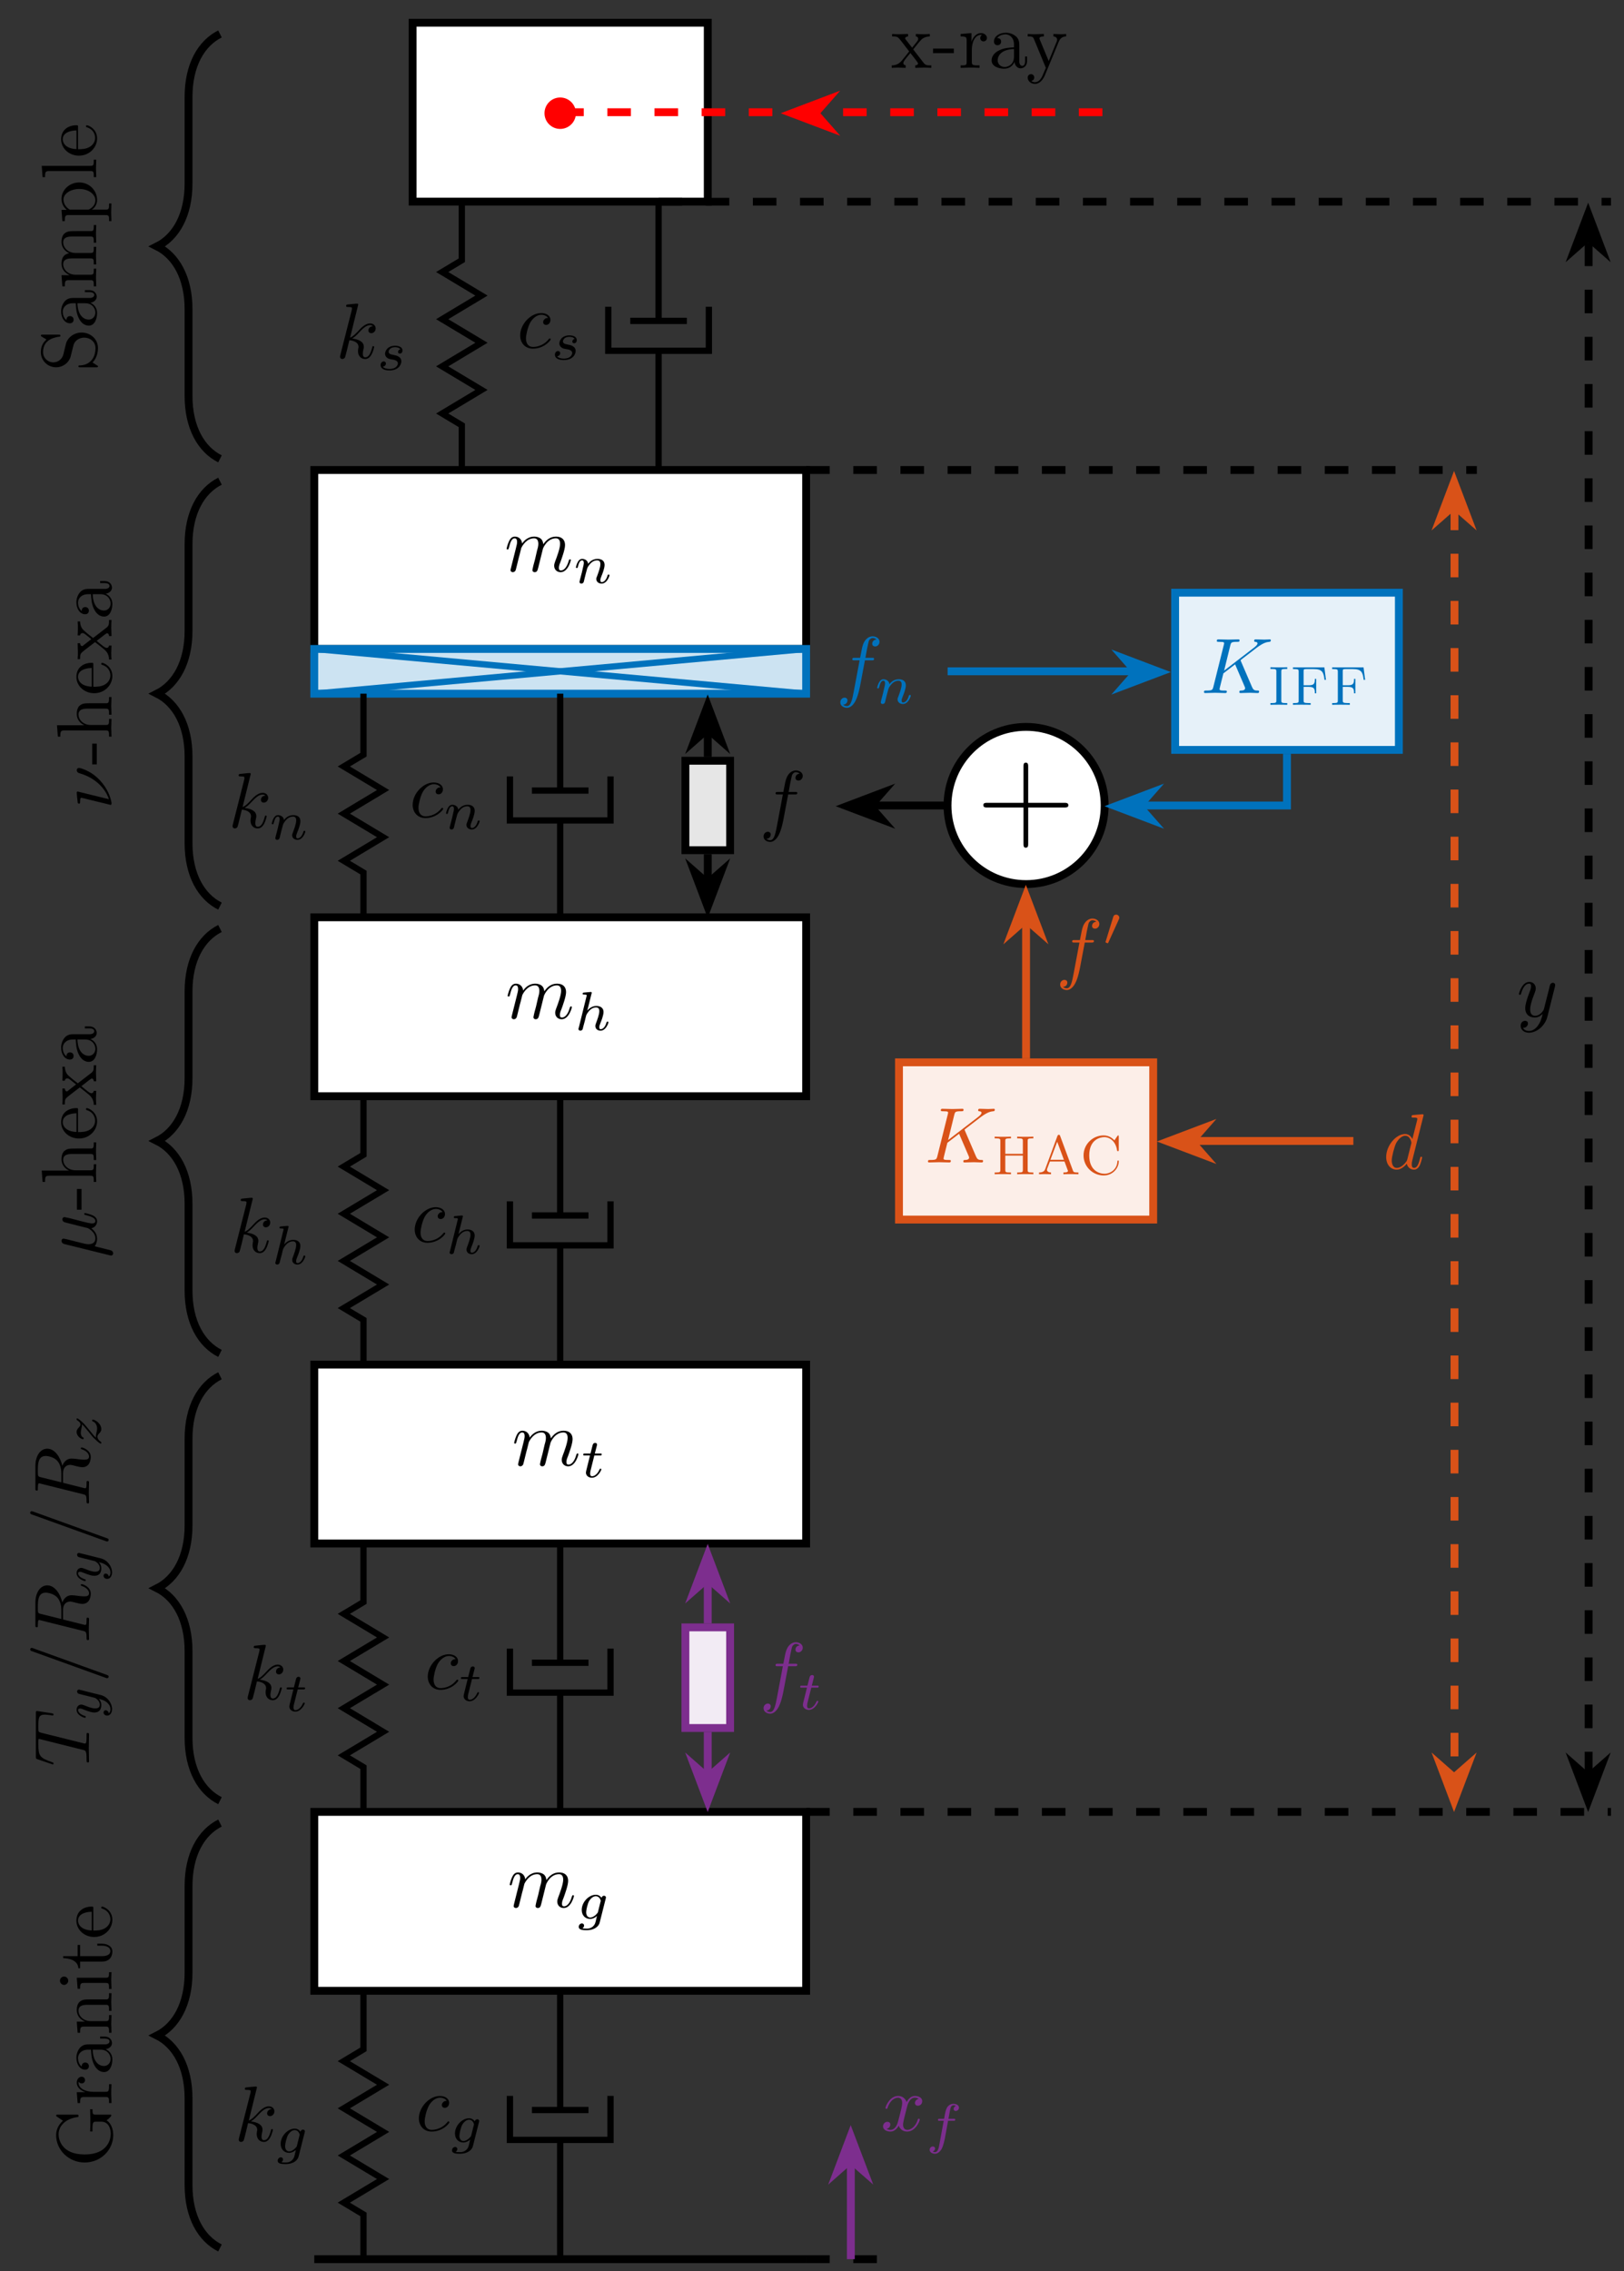 <?xml version="1.0" encoding="UTF-8"?>
<svg xmlns="http://www.w3.org/2000/svg" xmlns:xlink="http://www.w3.org/1999/xlink" width="205.285" height="286.99" viewBox="0 0 205.285 286.99">
<rect x="0" y="0" width="205.285" height="286.99" fill="#333333" stroke="none"/>
<defs>
<g>
<g id="glyph-0-0">
</g>
<g id="glyph-0-1">
<path d="M 4.922 -1.422 C 4.922 -1.516 4.828 -1.516 4.797 -1.516 C 4.719 -1.516 4.688 -1.484 4.672 -1.406 C 4.344 -0.344 3.672 -0.109 3.359 -0.109 C 2.969 -0.109 2.812 -0.422 2.812 -0.766 C 2.812 -0.984 2.875 -1.203 2.969 -1.641 L 3.312 -3 C 3.375 -3.25 3.609 -4.172 4.297 -4.172 C 4.344 -4.172 4.578 -4.172 4.797 -4.031 C 4.516 -3.984 4.312 -3.734 4.312 -3.5 C 4.312 -3.344 4.422 -3.156 4.688 -3.156 C 4.906 -3.156 5.234 -3.328 5.234 -3.734 C 5.234 -4.25 4.641 -4.391 4.312 -4.391 C 3.734 -4.391 3.391 -3.859 3.266 -3.625 C 3.016 -4.281 2.484 -4.391 2.188 -4.391 C 1.156 -4.391 0.594 -3.109 0.594 -2.859 C 0.594 -2.766 0.719 -2.766 0.719 -2.766 C 0.797 -2.766 0.828 -2.781 0.844 -2.875 C 1.188 -3.922 1.828 -4.172 2.172 -4.172 C 2.359 -4.172 2.703 -4.078 2.703 -3.5 C 2.703 -3.188 2.547 -2.531 2.172 -1.141 C 2.016 -0.531 1.672 -0.109 1.234 -0.109 C 1.172 -0.109 0.938 -0.109 0.734 -0.234 C 0.984 -0.281 1.203 -0.5 1.203 -0.781 C 1.203 -1.047 0.984 -1.125 0.828 -1.125 C 0.531 -1.125 0.281 -0.859 0.281 -0.547 C 0.281 -0.094 0.781 0.109 1.219 0.109 C 1.875 0.109 2.234 -0.578 2.266 -0.641 C 2.375 -0.281 2.734 0.109 3.328 0.109 C 4.359 0.109 4.922 -1.172 4.922 -1.422 Z M 4.922 -1.422 "/>
</g>
<g id="glyph-0-2">
<path d="M 8.406 -1.422 C 8.406 -1.516 8.328 -1.516 8.297 -1.516 C 8.203 -1.516 8.203 -1.484 8.141 -1.344 C 8 -0.812 7.672 -0.109 7.141 -0.109 C 6.969 -0.109 6.891 -0.203 6.891 -0.438 C 6.891 -0.688 6.984 -0.922 7.078 -1.141 C 7.266 -1.656 7.672 -2.766 7.672 -3.328 C 7.672 -3.969 7.281 -4.391 6.531 -4.391 C 5.797 -4.391 5.281 -3.953 4.922 -3.422 C 4.906 -3.547 4.875 -3.891 4.609 -4.125 C 4.359 -4.328 4.031 -4.391 3.797 -4.391 C 2.891 -4.391 2.406 -3.75 2.25 -3.516 C 2.188 -4.094 1.781 -4.391 1.328 -4.391 C 0.875 -4.391 0.688 -4 0.594 -3.812 C 0.422 -3.469 0.281 -2.891 0.281 -2.859 C 0.281 -2.766 0.406 -2.766 0.406 -2.766 C 0.5 -2.766 0.516 -2.766 0.578 -2.984 C 0.75 -3.688 0.938 -4.172 1.297 -4.172 C 1.453 -4.172 1.609 -4.094 1.609 -3.703 C 1.609 -3.5 1.578 -3.391 1.453 -2.875 L 0.875 -0.578 C 0.844 -0.438 0.781 -0.203 0.781 -0.156 C 0.781 0.016 0.922 0.109 1.078 0.109 C 1.188 0.109 1.375 0.031 1.438 -0.172 C 1.453 -0.188 1.562 -0.656 1.625 -0.906 L 1.844 -1.797 C 1.906 -2.016 1.969 -2.234 2.016 -2.453 L 2.141 -2.953 C 2.297 -3.266 2.812 -4.172 3.766 -4.172 C 4.203 -4.172 4.297 -3.797 4.297 -3.469 C 4.297 -3.219 4.234 -2.953 4.141 -2.656 L 3.875 -1.5 C 3.766 -1.125 3.766 -1.078 3.672 -0.75 C 3.625 -0.547 3.547 -0.203 3.547 -0.156 C 3.547 0.016 3.688 0.109 3.828 0.109 C 4.141 0.109 4.203 -0.141 4.281 -0.453 L 4.875 -2.844 C 4.906 -2.969 5.422 -4.172 6.516 -4.172 C 6.938 -4.172 7.047 -3.828 7.047 -3.469 C 7.047 -2.906 6.625 -1.781 6.422 -1.25 C 6.344 -1.016 6.297 -0.906 6.297 -0.703 C 6.297 -0.234 6.641 0.109 7.109 0.109 C 8.047 0.109 8.406 -1.344 8.406 -1.422 Z M 8.406 -1.422 "/>
</g>
<g id="glyph-0-3">
<path d="M 4.859 -1.422 C 4.859 -1.516 4.766 -1.516 4.75 -1.516 C 4.641 -1.516 4.641 -1.484 4.609 -1.344 C 4.406 -0.609 4.172 -0.109 3.734 -0.109 C 3.547 -0.109 3.422 -0.219 3.422 -0.578 C 3.422 -0.75 3.469 -0.969 3.5 -1.125 C 3.547 -1.297 3.547 -1.344 3.547 -1.438 C 3.547 -2.078 2.922 -2.375 2.078 -2.484 C 2.375 -2.656 2.703 -2.969 2.922 -3.219 C 3.406 -3.734 3.859 -4.172 4.344 -4.172 C 4.406 -4.172 4.422 -4.172 4.438 -4.156 C 4.547 -4.141 4.562 -4.141 4.641 -4.078 C 4.656 -4.062 4.656 -4.062 4.688 -4.031 C 4.203 -4.016 4.125 -3.625 4.125 -3.5 C 4.125 -3.344 4.234 -3.156 4.5 -3.156 C 4.75 -3.156 5.047 -3.375 5.047 -3.766 C 5.047 -4.062 4.812 -4.391 4.359 -4.391 C 4.094 -4.391 3.625 -4.312 2.922 -3.516 C 2.578 -3.141 2.188 -2.734 1.812 -2.594 L 2.844 -6.781 C 2.844 -6.781 2.844 -6.891 2.719 -6.891 C 2.484 -6.891 1.766 -6.812 1.516 -6.781 C 1.422 -6.781 1.312 -6.766 1.312 -6.594 C 1.312 -6.469 1.406 -6.469 1.562 -6.469 C 2.031 -6.469 2.047 -6.406 2.047 -6.297 L 2.031 -6.109 L 0.578 -0.391 C 0.547 -0.25 0.547 -0.234 0.547 -0.172 C 0.547 0.062 0.75 0.109 0.828 0.109 C 0.969 0.109 1.109 0.016 1.172 -0.094 C 1.219 -0.188 1.672 -2.031 1.719 -2.266 C 2.062 -2.25 2.875 -2.078 2.875 -1.422 C 2.875 -1.359 2.875 -1.312 2.844 -1.219 C 2.828 -1.094 2.812 -0.984 2.812 -0.875 C 2.812 -0.281 3.203 0.109 3.719 0.109 C 4.016 0.109 4.281 -0.047 4.5 -0.422 C 4.75 -0.859 4.859 -1.422 4.859 -1.422 Z M 4.859 -1.422 "/>
</g>
<g id="glyph-0-4">
<path d="M 4.266 -1.062 C 4.266 -1.125 4.203 -1.188 4.141 -1.188 C 4.094 -1.188 4.078 -1.172 4.016 -1.094 C 3.234 -0.109 2.156 -0.109 2.031 -0.109 C 1.406 -0.109 1.141 -0.594 1.141 -1.188 C 1.141 -1.594 1.344 -2.562 1.672 -3.172 C 1.984 -3.734 2.531 -4.172 3.078 -4.172 C 3.406 -4.172 3.797 -4.031 3.922 -3.766 C 3.766 -3.766 3.625 -3.766 3.5 -3.625 C 3.328 -3.484 3.312 -3.312 3.312 -3.25 C 3.312 -3 3.5 -2.891 3.688 -2.891 C 3.969 -2.891 4.234 -3.141 4.234 -3.531 C 4.234 -4.016 3.766 -4.391 3.062 -4.391 C 1.719 -4.391 0.406 -2.969 0.406 -1.562 C 0.406 -0.672 0.984 0.109 2.016 0.109 C 3.438 0.109 4.266 -0.938 4.266 -1.062 Z M 4.266 -1.062 "/>
</g>
<g id="glyph-0-5">
<path d="M 5.484 -6.312 C 5.484 -6.766 5.016 -7 4.609 -7 C 4.281 -7 3.656 -6.812 3.359 -5.828 C 3.297 -5.625 3.266 -5.531 3.031 -4.281 L 2.344 -4.281 C 2.156 -4.281 2.047 -4.281 2.047 -4.094 C 2.047 -3.969 2.141 -3.969 2.328 -3.969 L 2.969 -3.969 L 2.234 -0.047 C 2.047 0.906 1.891 1.812 1.375 1.812 C 1.328 1.812 1.078 1.812 0.891 1.641 C 1.344 1.609 1.438 1.25 1.438 1.094 C 1.438 0.875 1.266 0.75 1.078 0.75 C 0.812 0.75 0.531 0.969 0.531 1.344 C 0.531 1.797 0.969 2.031 1.375 2.031 C 1.922 2.031 2.312 1.453 2.484 1.078 C 2.812 0.453 3.031 -0.75 3.047 -0.828 L 3.641 -3.969 L 4.5 -3.969 C 4.688 -3.969 4.797 -3.969 4.797 -4.172 C 4.797 -4.281 4.688 -4.281 4.531 -4.281 L 3.703 -4.281 C 3.812 -4.859 3.797 -4.828 3.906 -5.406 C 3.953 -5.609 4.094 -6.312 4.141 -6.438 C 4.234 -6.625 4.406 -6.781 4.609 -6.781 C 4.656 -6.781 4.906 -6.781 5.094 -6.594 C 4.656 -6.562 4.562 -6.219 4.562 -6.062 C 4.562 -5.828 4.75 -5.719 4.938 -5.719 C 5.188 -5.719 5.484 -5.938 5.484 -6.312 Z M 5.484 -6.312 "/>
</g>
<g id="glyph-0-6">
<path d="M 4.938 -1.422 C 4.938 -1.516 4.859 -1.516 4.828 -1.516 C 4.719 -1.516 4.719 -1.484 4.688 -1.344 C 4.516 -0.688 4.328 -0.109 3.922 -0.109 C 3.656 -0.109 3.625 -0.359 3.625 -0.562 C 3.625 -0.797 3.656 -0.875 3.688 -1.047 L 5.125 -6.781 C 5.125 -6.781 5.125 -6.891 4.984 -6.891 C 4.844 -6.891 3.906 -6.797 3.734 -6.781 C 3.656 -6.766 3.594 -6.719 3.594 -6.594 C 3.594 -6.469 3.688 -6.469 3.828 -6.469 C 4.312 -6.469 4.328 -6.406 4.328 -6.297 L 4.297 -6.109 L 3.703 -3.75 C 3.516 -4.125 3.234 -4.391 2.781 -4.391 C 1.625 -4.391 0.391 -2.922 0.391 -1.484 C 0.391 -0.547 0.938 0.109 1.719 0.109 C 1.922 0.109 2.406 0.062 3 -0.641 C 3.078 -0.219 3.438 0.109 3.906 0.109 C 4.25 0.109 4.484 -0.125 4.641 -0.438 C 4.812 -0.797 4.938 -1.422 4.938 -1.422 Z M 3.547 -3.125 L 3.062 -1.188 C 3 -1 3 -0.984 2.859 -0.812 C 2.422 -0.266 2.016 -0.109 1.734 -0.109 C 1.234 -0.109 1.094 -0.656 1.094 -1.047 C 1.094 -1.531 1.422 -2.766 1.641 -3.219 C 1.953 -3.797 2.406 -4.172 2.797 -4.172 C 3.438 -4.172 3.578 -3.359 3.578 -3.297 C 3.578 -3.234 3.562 -3.172 3.547 -3.125 Z M 3.547 -3.125 "/>
</g>
<g id="glyph-0-7">
<path d="M 4.828 -3.781 C 4.859 -3.922 4.859 -3.938 4.859 -4.016 C 4.859 -4.188 4.719 -4.281 4.578 -4.281 C 4.469 -4.281 4.312 -4.219 4.234 -4.062 C 4.203 -4.016 4.125 -3.703 4.094 -3.531 L 3.891 -2.734 L 3.438 -0.953 C 3.406 -0.797 2.969 -0.109 2.328 -0.109 C 1.812 -0.109 1.703 -0.547 1.703 -0.906 C 1.703 -1.375 1.875 -1.984 2.219 -2.859 C 2.375 -3.266 2.406 -3.375 2.406 -3.578 C 2.406 -4.016 2.094 -4.391 1.594 -4.391 C 0.656 -4.391 0.281 -2.953 0.281 -2.859 C 0.281 -2.766 0.406 -2.766 0.406 -2.766 C 0.5 -2.766 0.516 -2.781 0.562 -2.938 C 0.828 -3.875 1.234 -4.172 1.562 -4.172 C 1.641 -4.172 1.812 -4.172 1.812 -3.844 C 1.812 -3.609 1.719 -3.344 1.641 -3.156 C 1.25 -2.109 1.078 -1.531 1.078 -1.078 C 1.078 -0.188 1.703 0.109 2.281 0.109 C 2.672 0.109 3 -0.062 3.281 -0.344 C 3.156 0.172 3.031 0.672 2.641 1.188 C 2.375 1.531 2 1.812 1.547 1.812 C 1.406 1.812 0.969 1.781 0.797 1.406 C 0.953 1.406 1.078 1.406 1.219 1.281 C 1.312 1.188 1.422 1.062 1.422 0.875 C 1.422 0.562 1.156 0.531 1.047 0.531 C 0.828 0.531 0.5 0.688 0.5 1.172 C 0.5 1.672 0.938 2.031 1.547 2.031 C 2.562 2.031 3.594 1.125 3.875 0.016 Z M 4.828 -3.781 "/>
</g>
<g id="glyph-0-8">
<path d="M 7.344 -0.203 C 7.344 -0.312 7.234 -0.312 7.141 -0.312 C 6.734 -0.312 6.609 -0.406 6.453 -0.75 L 5.047 -4.016 C 5.047 -4.031 5 -4.125 5 -4.141 C 5 -4.141 5.172 -4.297 5.281 -4.375 L 7.031 -5.719 C 7.953 -6.406 8.344 -6.438 8.641 -6.469 C 8.719 -6.484 8.828 -6.484 8.828 -6.672 C 8.828 -6.703 8.797 -6.781 8.719 -6.781 C 8.5 -6.781 8.25 -6.75 8 -6.75 C 7.656 -6.75 7.266 -6.781 6.906 -6.781 C 6.844 -6.781 6.719 -6.781 6.719 -6.578 C 6.719 -6.516 6.766 -6.484 6.844 -6.469 C 7.047 -6.453 7.141 -6.406 7.141 -6.266 C 7.141 -6.078 6.844 -5.859 6.781 -5.797 L 2.922 -2.828 L 3.703 -6.016 C 3.797 -6.375 3.812 -6.469 4.547 -6.469 C 4.797 -6.469 4.875 -6.469 4.875 -6.672 C 4.875 -6.75 4.797 -6.781 4.75 -6.781 L 3.469 -6.75 L 2.188 -6.781 C 2.125 -6.781 2 -6.781 2 -6.594 C 2 -6.469 2.078 -6.469 2.281 -6.469 C 2.406 -6.469 2.594 -6.453 2.703 -6.453 C 2.875 -6.422 2.922 -6.406 2.922 -6.297 C 2.922 -6.25 2.922 -6.219 2.891 -6.109 L 1.562 -0.781 C 1.453 -0.391 1.438 -0.312 0.656 -0.312 C 0.484 -0.312 0.375 -0.312 0.375 -0.125 C 0.375 0 0.5 0 0.531 0 L 1.781 -0.031 L 2.422 -0.016 C 2.641 -0.016 2.859 0 3.062 0 C 3.141 0 3.266 0 3.266 -0.203 C 3.266 -0.312 3.172 -0.312 2.984 -0.312 C 2.625 -0.312 2.344 -0.312 2.344 -0.484 C 2.344 -0.562 2.406 -0.781 2.438 -0.922 L 2.828 -2.484 L 4.312 -3.625 L 5.453 -0.969 C 5.578 -0.688 5.578 -0.672 5.578 -0.609 C 5.578 -0.312 5.156 -0.312 5.062 -0.312 C 4.953 -0.312 4.844 -0.312 4.844 -0.109 C 4.844 0 4.984 0 4.984 0 C 5.375 0 5.797 -0.031 6.188 -0.031 C 6.406 -0.031 6.938 0 7.156 0 C 7.219 0 7.344 0 7.344 -0.203 Z M 7.344 -0.203 "/>
</g>
<g id="glyph-1-0">
</g>
<g id="glyph-1-1">
<path d="M 4.203 -4.406 C 4.203 -4.719 3.859 -4.891 3.5 -4.891 C 3.203 -4.891 2.859 -4.719 2.672 -4.375 C 2.531 -4.109 2.469 -3.797 2.328 -3 L 1.781 -3 C 1.641 -3 1.547 -3 1.547 -2.844 C 1.547 -2.75 1.641 -2.75 1.766 -2.75 L 2.281 -2.75 L 1.672 0.547 C 1.641 0.703 1.516 1.219 1.188 1.219 C 1.188 1.219 1.016 1.219 0.875 1.141 C 1.156 1.047 1.188 0.797 1.188 0.766 C 1.188 0.609 1.062 0.5 0.906 0.5 C 0.719 0.5 0.5 0.656 0.5 0.922 C 0.5 1.234 0.828 1.422 1.188 1.422 C 1.625 1.422 1.938 0.953 2.016 0.812 C 2.266 0.344 2.422 -0.516 2.438 -0.594 L 2.828 -2.75 L 3.516 -2.75 C 3.656 -2.75 3.734 -2.75 3.734 -2.906 C 3.734 -3 3.656 -3 3.531 -3 L 2.875 -3 C 3.031 -3.875 3.094 -4.203 3.156 -4.406 C 3.188 -4.547 3.344 -4.703 3.5 -4.703 C 3.5 -4.703 3.703 -4.703 3.828 -4.609 C 3.547 -4.531 3.531 -4.281 3.531 -4.234 C 3.531 -4.078 3.641 -3.984 3.797 -3.984 C 3.984 -3.984 4.203 -4.141 4.203 -4.406 Z M 4.203 -4.406 "/>
</g>
<g id="glyph-1-2">
<path d="M 2.938 0.469 L 3.703 -2.562 C 3.734 -2.672 3.734 -2.719 3.734 -2.719 C 3.734 -2.859 3.609 -2.938 3.484 -2.938 C 3.328 -2.938 3.203 -2.797 3.172 -2.672 C 3.047 -2.859 2.812 -3.062 2.453 -3.062 C 1.578 -3.062 0.672 -2.141 0.672 -1.141 C 0.672 -0.422 1.156 0 1.734 0 C 2.047 0 2.359 -0.156 2.594 -0.375 C 2.484 0.062 2.562 -0.188 2.453 0.25 C 2.375 0.547 2.328 0.734 2.062 0.969 C 1.75 1.219 1.453 1.219 1.281 1.219 C 0.953 1.219 0.875 1.203 0.75 1.172 C 0.922 1.094 0.969 0.922 0.969 0.828 C 0.969 0.656 0.828 0.562 0.703 0.562 C 0.5 0.562 0.297 0.734 0.297 1 C 0.297 1.406 0.891 1.422 1.281 1.422 C 2.375 1.422 2.844 0.859 2.938 0.469 Z M 2.734 -0.922 C 2.719 -0.828 2.719 -0.812 2.594 -0.672 C 2.344 -0.375 2.016 -0.188 1.75 -0.188 C 1.391 -0.188 1.234 -0.5 1.234 -0.859 C 1.234 -1.156 1.422 -1.938 1.594 -2.25 C 1.891 -2.734 2.219 -2.875 2.453 -2.875 C 2.938 -2.875 3.078 -2.344 3.078 -2.281 C 3.078 -2.281 3.078 -2.25 3.047 -2.172 Z M 2.734 -0.922 "/>
</g>
<g id="glyph-1-3">
<path d="M 2.594 -1 C 2.594 -1.078 2.516 -1.078 2.484 -1.078 C 2.406 -1.078 2.406 -1.078 2.344 -0.953 C 2.156 -0.516 1.797 -0.125 1.406 -0.125 C 1.266 -0.125 1.172 -0.219 1.172 -0.469 C 1.172 -0.531 1.203 -0.688 1.203 -0.75 L 1.703 -2.75 L 2.422 -2.75 C 2.547 -2.75 2.641 -2.75 2.641 -2.906 C 2.641 -3 2.547 -3 2.438 -3 L 1.766 -3 L 2.031 -4.031 C 2.031 -4.062 2.047 -4.094 2.047 -4.125 C 2.047 -4.25 1.953 -4.344 1.812 -4.344 C 1.641 -4.344 1.531 -4.234 1.484 -4.047 C 1.438 -3.875 1.531 -4.203 1.219 -3 L 0.516 -3 C 0.375 -3 0.297 -3 0.297 -2.844 C 0.297 -2.75 0.375 -2.75 0.5 -2.75 L 1.156 -2.75 L 0.75 -1.109 C 0.703 -0.938 0.641 -0.688 0.641 -0.594 C 0.641 -0.188 1 0.062 1.391 0.062 C 2.156 0.062 2.594 -0.906 2.594 -1 Z M 2.594 -1 "/>
</g>
<g id="glyph-1-4">
<path d="M 4.312 -1 C 4.312 -1.078 4.219 -1.078 4.203 -1.078 C 4.109 -1.078 4.094 -1.047 4.062 -0.969 C 3.906 -0.406 3.609 -0.125 3.328 -0.125 C 3.188 -0.125 3.156 -0.219 3.156 -0.375 C 3.156 -0.531 3.188 -0.625 3.312 -0.938 C 3.406 -1.141 3.688 -1.891 3.688 -2.281 C 3.688 -2.391 3.688 -2.672 3.422 -2.875 C 3.312 -2.969 3.109 -3.062 2.781 -3.062 C 2.281 -3.062 1.906 -2.781 1.641 -2.484 L 2.172 -4.609 C 2.188 -4.625 2.203 -4.734 2.203 -4.734 C 2.203 -4.766 2.172 -4.828 2.094 -4.828 C 1.953 -4.828 1.375 -4.766 1.203 -4.75 C 1.141 -4.75 1.047 -4.734 1.047 -4.594 C 1.047 -4.5 1.141 -4.5 1.234 -4.5 C 1.562 -4.5 1.562 -4.453 1.562 -4.391 C 1.562 -4.344 1.547 -4.297 1.531 -4.234 L 0.562 -0.312 C 0.516 -0.188 0.516 -0.156 0.516 -0.156 C 0.516 -0.047 0.609 0.062 0.766 0.062 C 0.828 0.062 0.969 0.031 1.047 -0.109 C 1.062 -0.156 1.125 -0.406 1.156 -0.547 L 1.328 -1.172 C 1.344 -1.266 1.406 -1.531 1.438 -1.641 C 1.5 -1.906 1.5 -1.906 1.641 -2.141 C 1.859 -2.469 2.219 -2.875 2.75 -2.875 C 3.141 -2.875 3.156 -2.547 3.156 -2.391 C 3.156 -1.969 2.859 -1.203 2.75 -0.906 C 2.672 -0.703 2.656 -0.641 2.656 -0.531 C 2.656 -0.156 2.953 0.062 3.312 0.062 C 4 0.062 4.312 -0.891 4.312 -1 Z M 4.312 -1 "/>
</g>
<g id="glyph-1-5">
<path d="M 4.578 -1 C 4.578 -1.078 4.484 -1.078 4.469 -1.078 C 4.359 -1.078 4.359 -1.047 4.328 -0.969 C 4.172 -0.406 3.875 -0.125 3.594 -0.125 C 3.453 -0.125 3.422 -0.219 3.422 -0.375 C 3.422 -0.531 3.453 -0.625 3.578 -0.938 C 3.672 -1.141 3.953 -1.891 3.953 -2.281 C 3.953 -2.953 3.406 -3.062 3.047 -3.062 C 2.469 -3.062 2.078 -2.719 1.875 -2.438 C 1.828 -2.906 1.406 -3.062 1.125 -3.062 C 0.828 -3.062 0.672 -2.844 0.578 -2.688 C 0.422 -2.438 0.328 -2.031 0.328 -2 C 0.328 -1.906 0.422 -1.906 0.438 -1.906 C 0.547 -1.906 0.547 -1.938 0.594 -2.125 C 0.703 -2.531 0.828 -2.875 1.109 -2.875 C 1.281 -2.875 1.328 -2.719 1.328 -2.531 C 1.328 -2.406 1.266 -2.141 1.219 -1.953 L 1.078 -1.328 L 0.844 -0.438 C 0.828 -0.344 0.781 -0.172 0.781 -0.156 C 0.781 0 0.906 0.062 1.016 0.062 C 1.141 0.062 1.25 -0.016 1.281 -0.078 C 1.328 -0.141 1.375 -0.375 1.406 -0.516 L 1.562 -1.141 C 1.609 -1.297 1.641 -1.453 1.688 -1.609 C 1.766 -1.891 1.766 -1.953 1.969 -2.234 C 2.172 -2.516 2.5 -2.875 3.016 -2.875 C 3.422 -2.875 3.422 -2.516 3.422 -2.391 C 3.422 -1.969 3.125 -1.203 3.016 -0.906 C 2.938 -0.703 2.906 -0.641 2.906 -0.531 C 2.906 -0.156 3.219 0.062 3.578 0.062 C 4.266 0.062 4.578 -0.891 4.578 -1 Z M 4.578 -1 "/>
</g>
<g id="glyph-1-6">
<path d="M 3.125 -1.078 C 3.125 -1.719 2.422 -1.844 2.172 -1.891 C 2.109 -1.906 1.938 -1.938 1.891 -1.953 C 1.641 -2 1.516 -2.141 1.516 -2.297 C 1.516 -2.453 1.641 -2.641 1.781 -2.734 C 1.969 -2.859 2.219 -2.875 2.344 -2.875 C 2.484 -2.875 2.844 -2.844 3 -2.609 C 2.812 -2.578 2.703 -2.422 2.703 -2.281 C 2.703 -2.125 2.844 -2.062 2.938 -2.062 C 3 -2.062 3.266 -2.109 3.266 -2.469 C 3.266 -2.906 2.766 -3.062 2.344 -3.062 C 1.266 -3.062 1.062 -2.266 1.062 -2.047 C 1.062 -1.797 1.203 -1.625 1.312 -1.547 C 1.484 -1.406 1.609 -1.375 2.094 -1.297 C 2.234 -1.266 2.688 -1.188 2.688 -0.828 C 2.688 -0.719 2.609 -0.453 2.312 -0.281 C 2.047 -0.125 1.703 -0.125 1.625 -0.125 C 1.344 -0.125 0.953 -0.188 0.781 -0.422 C 1.016 -0.438 1.172 -0.625 1.172 -0.812 C 1.172 -0.984 1.047 -1.078 0.891 -1.078 C 0.703 -1.078 0.5 -0.906 0.5 -0.609 C 0.5 -0.188 0.938 0.062 1.609 0.062 C 2.891 0.062 3.125 -0.812 3.125 -1.078 Z M 3.125 -1.078 "/>
</g>
<g id="glyph-2-0">
</g>
<g id="glyph-2-1">
<path d="M -2.406 -7.297 L -2.703 -7.297 L -2.672 -6.078 C -2.672 -5.688 -2.672 -4.844 -2.703 -4.484 L -2.406 -4.484 L -2.406 -4.797 C -2.406 -5.688 -2.297 -5.719 -1.922 -5.719 L -1.297 -5.719 C -0.172 -5.719 -0.094 -4.469 -0.094 -4.188 C -0.094 -3.547 -0.438 -1.578 -3.391 -1.578 C -6.359 -1.578 -6.688 -3.531 -6.688 -4.125 C -6.688 -5.188 -5.797 -6.094 -4.328 -6.297 C -4.203 -6.312 -4.172 -6.312 -4.172 -6.453 C -4.172 -6.609 -4.203 -6.609 -4.406 -6.609 L -6.75 -6.609 C -6.922 -6.609 -7 -6.609 -7 -6.5 C -7 -6.453 -7 -6.422 -6.875 -6.344 L -6.141 -5.844 C -6.453 -5.531 -7 -4.984 -7 -4.016 C -7 -2.156 -5.422 -0.562 -3.391 -0.562 C -1.359 -0.562 0.219 -2.141 0.219 -4.031 C 0.219 -4.75 -0.047 -5.547 -0.625 -5.891 C -0.406 -6.016 -0.016 -6.406 -0.016 -6.516 C -0.016 -6.609 -0.094 -6.609 -0.234 -6.609 L -1.969 -6.609 C -2.344 -6.609 -2.406 -6.641 -2.406 -7.297 Z M -2.406 -7.297 "/>
</g>
<g id="glyph-2-2">
<path d="M -3.781 -3.609 C -4.094 -3.609 -4.391 -3.297 -4.391 -2.875 C -4.391 -2.156 -3.719 -1.797 -3.297 -1.656 L -4.391 -1.656 L -4.281 -0.281 L -3.969 -0.281 C -3.969 -0.969 -3.906 -1.047 -3.406 -1.047 L -0.75 -1.047 C -0.312 -1.047 -0.312 -0.938 -0.312 -0.281 L 0 -0.281 L -0.031 -1.406 C -0.031 -1.812 -0.031 -2.266 0 -2.672 L -0.312 -2.672 L -0.312 -2.453 C -0.312 -1.719 -0.422 -1.703 -0.781 -1.703 L -2.297 -1.703 C -3.281 -1.703 -4.172 -2.125 -4.172 -2.875 C -4.172 -2.953 -4.172 -2.969 -4.156 -2.984 C -4.141 -2.953 -4.031 -2.766 -3.766 -2.766 C -3.5 -2.766 -3.344 -2.969 -3.344 -3.188 C -3.344 -3.359 -3.469 -3.609 -3.781 -3.609 Z M -3.781 -3.609 "/>
</g>
<g id="glyph-2-3">
<path d="M -0.891 -4.797 L -1.438 -4.797 L -1.438 -4.547 L -0.891 -4.547 C -0.312 -4.547 -0.25 -4.297 -0.25 -4.188 C -0.25 -3.859 -0.688 -3.812 -0.75 -3.812 L -2.734 -3.812 C -3.141 -3.812 -3.531 -3.812 -3.906 -3.469 C -4.281 -3.078 -4.438 -2.578 -4.438 -2.109 C -4.438 -1.297 -3.984 -0.609 -3.328 -0.609 C -3.031 -0.609 -2.859 -0.797 -2.859 -1.062 C -2.859 -1.344 -3.062 -1.516 -3.312 -1.516 C -3.438 -1.516 -3.766 -1.469 -3.766 -1.016 C -4.125 -1.281 -4.234 -1.766 -4.234 -2.078 C -4.234 -2.562 -3.844 -3.141 -2.953 -3.141 L -2.594 -3.141 C -2.562 -2.625 -2.531 -1.938 -2.234 -1.312 C -1.891 -0.562 -1.375 -0.312 -0.938 -0.312 C -0.141 -0.312 0.109 -1.281 0.109 -1.906 C 0.109 -2.562 -0.281 -3.016 -0.75 -3.203 C -0.359 -3.25 0.062 -3.516 0.062 -3.984 C 0.062 -4.188 -0.078 -4.797 -0.891 -4.797 Z M -1.391 -3.141 C -0.453 -3.141 -0.109 -2.422 -0.109 -1.969 C -0.109 -1.484 -0.453 -1.078 -0.953 -1.078 C -1.5 -1.078 -2.328 -1.5 -2.375 -3.141 Z M -1.391 -3.141 "/>
</g>
<g id="glyph-2-4">
<path d="M 0 -5.312 L -0.312 -5.312 C -0.312 -4.797 -0.312 -4.547 -0.609 -4.531 L -2.5 -4.531 C -3.359 -4.531 -3.656 -4.531 -4.016 -4.234 C -4.188 -4.094 -4.391 -3.766 -4.391 -3.188 C -4.391 -2.453 -3.953 -2 -3.344 -1.719 L -4.391 -1.719 L -4.281 -0.312 L -3.969 -0.312 C -3.969 -1.016 -3.906 -1.094 -3.406 -1.094 L -0.75 -1.094 C -0.312 -1.094 -0.312 -0.984 -0.312 -0.312 L 0 -0.312 L -0.031 -1.438 L 0 -2.547 L -0.312 -2.547 C -0.312 -1.891 -0.312 -1.781 -0.75 -1.781 L -2.578 -1.781 C -3.609 -1.781 -4.172 -2.484 -4.172 -3.109 C -4.172 -3.734 -3.625 -3.844 -3.062 -3.844 L -0.75 -3.844 C -0.312 -3.844 -0.312 -3.734 -0.312 -3.078 L 0 -3.078 L -0.031 -4.203 Z M 0 -5.312 "/>
</g>
<g id="glyph-2-5">
<path d="M 0 -2.453 L -0.312 -2.453 C -0.312 -1.797 -0.359 -1.75 -0.75 -1.75 L -4.391 -1.75 L -4.281 -0.359 L -3.969 -0.359 C -3.969 -1.016 -3.906 -1.094 -3.422 -1.094 L -0.75 -1.094 C -0.312 -1.094 -0.312 -0.984 -0.312 -0.328 L 0 -0.328 L -0.031 -1.422 C -0.031 -1.766 -0.016 -2.109 0 -2.453 Z M -6 -1.906 C -6.266 -1.906 -6.516 -1.672 -6.516 -1.375 C -6.516 -1.047 -6.234 -0.844 -6 -0.844 C -5.719 -0.844 -5.469 -1.078 -5.469 -1.375 C -5.469 -1.703 -5.75 -1.906 -6 -1.906 Z M -6 -1.906 "/>
</g>
<g id="glyph-2-6">
<path d="M -1.234 -3.297 L -1.797 -3.297 L -1.797 -3.047 L -1.25 -3.047 C -0.516 -3.047 -0.141 -2.75 -0.141 -2.375 C -0.141 -1.719 -1.047 -1.719 -1.203 -1.719 L -3.969 -1.719 L -3.969 -3.141 L -4.281 -3.141 L -4.281 -1.719 L -6.109 -1.719 L -6.109 -1.469 C -5.281 -1.453 -4.234 -1.156 -4.188 -0.188 L -3.969 -0.188 L -3.969 -1.031 L -1.234 -1.031 C -0.016 -1.031 0.109 -1.953 0.109 -2.312 C 0.109 -3.016 -0.594 -3.297 -1.234 -3.297 Z M -1.234 -3.297 "/>
</g>
<g id="glyph-2-7">
<path d="M -1.188 -4.125 C -1.281 -4.125 -1.297 -4.031 -1.297 -3.984 C -1.297 -3.906 -1.234 -3.875 -1.156 -3.859 C -0.141 -3.516 -0.141 -2.625 -0.141 -2.516 C -0.141 -2.031 -0.438 -1.625 -0.797 -1.406 C -1.281 -1.094 -1.938 -1.094 -2.297 -1.094 L -2.297 -3.875 C -2.297 -4.094 -2.297 -4.125 -2.5 -4.125 C -3.484 -4.125 -4.438 -3.578 -4.438 -2.344 C -4.438 -1.188 -3.422 -0.281 -2.188 -0.281 C -0.859 -0.281 0.109 -1.312 0.109 -2.453 C 0.109 -3.672 -0.984 -4.125 -1.188 -4.125 Z M -2.5 -3.469 L -2.5 -1.109 C -3.984 -1.172 -4.234 -2 -4.234 -2.344 C -4.234 -3.359 -2.891 -3.469 -2.5 -3.469 Z M -2.5 -3.469 "/>
</g>
<g id="glyph-2-8">
<path d="M -7.25 -4.391 C -7.359 -4.391 -7.438 -4.312 -7.438 -4.203 C -7.438 -4.062 -7.344 -4.016 -7.25 -3.984 L 2.109 -0.609 C 2.234 -0.562 2.281 -0.562 2.281 -0.562 C 2.391 -0.562 2.484 -0.641 2.484 -0.75 C 2.484 -0.891 2.375 -0.938 2.281 -0.969 L -7.062 -4.344 C -7.188 -4.391 -7.25 -4.391 -7.25 -4.391 Z M -7.25 -4.391 "/>
</g>
<g id="glyph-2-9">
<path d="M -1.859 -2.734 L -2.438 -2.734 L -2.438 -0.109 L -1.859 -0.109 Z M -1.859 -2.734 "/>
</g>
<g id="glyph-2-10">
<path d="M 0 -5.312 L -0.312 -5.312 C -0.312 -4.797 -0.312 -4.547 -0.609 -4.531 L -2.5 -4.531 C -3.359 -4.531 -3.656 -4.531 -4.016 -4.234 C -4.188 -4.094 -4.391 -3.766 -4.391 -3.188 C -4.391 -2.344 -3.797 -1.922 -3.438 -1.75 L -6.891 -1.75 L -6.781 -0.312 L -6.469 -0.312 C -6.469 -1.016 -6.406 -1.094 -5.906 -1.094 L -0.75 -1.094 C -0.312 -1.094 -0.312 -0.984 -0.312 -0.312 L 0 -0.312 L -0.031 -1.438 L 0 -2.547 L -0.312 -2.547 C -0.312 -1.891 -0.312 -1.781 -0.75 -1.781 L -2.578 -1.781 C -3.609 -1.781 -4.172 -2.484 -4.172 -3.109 C -4.172 -3.734 -3.625 -3.844 -3.062 -3.844 L -0.75 -3.844 C -0.312 -3.844 -0.312 -3.734 -0.312 -3.078 L 0 -3.078 L -0.031 -4.203 Z M 0 -5.312 "/>
</g>
<g id="glyph-2-11">
<path d="M 0 -5.125 L -0.312 -5.125 C -0.312 -4.578 -0.328 -4.406 -0.609 -4.172 L -2.328 -2.844 C -2.703 -3.141 -3.188 -3.516 -3.453 -3.766 C -3.812 -4.062 -3.953 -4.469 -3.969 -4.938 L -4.281 -4.938 C -4.25 -4.688 -4.25 -4.391 -4.25 -4.125 C -4.25 -3.828 -4.266 -3.297 -4.281 -3.172 L -3.969 -3.172 C -3.953 -3.391 -3.812 -3.469 -3.656 -3.469 C -3.5 -3.469 -3.375 -3.359 -3.312 -3.312 L -2.547 -2.703 L -3.547 -1.922 C -3.641 -1.828 -3.656 -1.828 -3.719 -1.828 C -3.875 -1.828 -3.953 -1.984 -3.969 -2.188 L -4.281 -2.188 L -4.25 -1.109 C -4.25 -0.906 -4.25 -0.438 -4.281 -0.172 L -3.969 -0.172 C -3.969 -0.859 -3.953 -0.875 -3.359 -1.344 L -2.078 -2.328 C -1.484 -1.859 -1.469 -1.859 -0.906 -1.391 C -0.328 -0.906 -0.312 -0.328 -0.312 -0.125 L 0 -0.125 C -0.016 -0.375 -0.031 -0.688 -0.031 -0.938 L 0 -1.891 L -0.312 -1.891 C -0.344 -1.672 -0.469 -1.594 -0.609 -1.594 C -0.828 -1.594 -1.156 -1.891 -1.875 -2.484 L -0.891 -3.25 C -0.781 -3.328 -0.609 -3.453 -0.562 -3.453 C -0.469 -3.453 -0.312 -3.359 -0.312 -3.094 L 0 -3.094 L -0.031 -4.172 C -0.031 -4.438 -0.016 -4.828 0 -5.125 Z M 0 -5.125 "/>
</g>
<g id="glyph-2-12">
<path d="M -1.844 -4.953 C -2.844 -4.953 -3.656 -4.297 -3.844 -3.469 L -4.156 -2.188 C -4.312 -1.578 -4.844 -1.188 -5.422 -1.188 C -6.109 -1.188 -6.719 -1.719 -6.719 -2.5 C -6.719 -4.156 -5.094 -4.375 -4.641 -4.438 C -4.578 -4.438 -4.531 -4.438 -4.531 -4.547 C -4.531 -4.688 -4.578 -4.688 -4.766 -4.688 L -6.75 -4.688 C -6.922 -4.688 -7 -4.688 -7 -4.578 C -7 -4.5 -6.984 -4.5 -6.859 -4.422 L -6.297 -4.078 C -6.594 -3.781 -7 -3.375 -7 -2.484 C -7 -1.391 -6.125 -0.562 -5.062 -0.562 C -4.25 -0.562 -3.516 -1.078 -3.25 -1.859 C -3.219 -1.969 -3.094 -2.469 -2.922 -3.172 C -2.859 -3.438 -2.781 -3.734 -2.422 -4.016 C -2.156 -4.219 -1.828 -4.312 -1.516 -4.312 C -0.797 -4.312 -0.094 -3.812 -0.094 -2.984 C -0.094 -2.703 -0.141 -1.938 -0.625 -1.422 C -1.156 -0.844 -1.797 -0.812 -2.156 -0.797 C -2.25 -0.797 -2.25 -0.719 -2.25 -0.688 C -2.25 -0.562 -2.188 -0.562 -2 -0.562 L -0.016 -0.562 C 0.156 -0.562 0.219 -0.562 0.219 -0.672 C 0.219 -0.734 0.203 -0.75 0.094 -0.812 C 0.094 -0.812 0.047 -0.844 -0.469 -1.172 C -0.141 -1.484 0.219 -2.109 0.219 -3 C 0.219 -4.156 -0.75 -4.953 -1.844 -4.953 Z M -1.844 -4.953 "/>
</g>
<g id="glyph-2-13">
<path d="M 0 -8.062 L -0.312 -8.062 C -0.312 -7.547 -0.312 -7.297 -0.609 -7.297 L -2.5 -7.297 C -3.359 -7.297 -3.656 -7.297 -4.016 -6.984 C -4.188 -6.844 -4.391 -6.516 -4.391 -5.938 C -4.391 -5.109 -3.797 -4.672 -3.406 -4.5 C -4.281 -4.359 -4.391 -3.625 -4.391 -3.188 C -4.391 -2.453 -3.953 -2 -3.344 -1.719 L -4.391 -1.719 L -4.281 -0.312 L -3.969 -0.312 C -3.969 -1.016 -3.906 -1.094 -3.406 -1.094 L -0.75 -1.094 C -0.312 -1.094 -0.312 -0.984 -0.312 -0.312 L 0 -0.312 L -0.031 -1.438 L 0 -2.547 L -0.312 -2.547 C -0.312 -1.891 -0.312 -1.781 -0.75 -1.781 L -2.578 -1.781 C -3.609 -1.781 -4.172 -2.484 -4.172 -3.109 C -4.172 -3.734 -3.625 -3.844 -3.062 -3.844 L -0.75 -3.844 C -0.312 -3.844 -0.312 -3.734 -0.312 -3.078 L 0 -3.078 L -0.031 -4.203 L 0 -5.312 L -0.312 -5.312 C -0.312 -4.641 -0.312 -4.531 -0.75 -4.531 L -2.578 -4.531 C -3.609 -4.531 -4.172 -5.234 -4.172 -5.875 C -4.172 -6.5 -3.625 -6.609 -3.062 -6.609 L -0.75 -6.609 C -0.312 -6.609 -0.312 -6.5 -0.312 -5.828 L 0 -5.828 L -0.031 -6.953 Z M 0 -8.062 "/>
</g>
<g id="glyph-2-14">
<path d="M -2.141 -5.172 C -3.406 -5.172 -4.391 -4.203 -4.391 -3.094 C -4.391 -2.328 -3.953 -1.906 -3.734 -1.703 L -4.391 -1.703 L -4.281 -0.281 L -3.969 -0.281 C -3.969 -0.984 -3.906 -1.047 -3.469 -1.047 L 1.172 -1.047 C 1.625 -1.047 1.625 -0.938 1.625 -0.281 L 1.922 -0.281 L 1.891 -1.391 L 1.922 -2.516 L 1.625 -2.516 C 1.625 -1.844 1.625 -1.734 1.172 -1.734 L -0.578 -1.734 C -0.422 -1.781 0.109 -2.203 0.109 -2.953 C 0.109 -4.141 -0.859 -5.172 -2.141 -5.172 Z M -2.141 -4.344 C -0.938 -4.344 -0.109 -3.656 -0.109 -2.922 C -0.109 -2.516 -0.312 -2.141 -0.719 -1.875 C -0.922 -1.734 -0.938 -1.734 -1.125 -1.734 L -3.344 -1.734 C -3.844 -2.031 -4.141 -2.516 -4.141 -3.016 C -4.141 -3.734 -3.266 -4.344 -2.141 -4.344 Z M -2.141 -4.344 "/>
</g>
<g id="glyph-2-15">
<path d="M 0 -2.531 L -0.312 -2.531 C -0.312 -1.859 -0.312 -1.75 -0.75 -1.75 L -6.891 -1.75 L -6.781 -0.328 L -6.469 -0.328 C -6.469 -1.016 -6.406 -1.094 -5.906 -1.094 L -0.75 -1.094 C -0.312 -1.094 -0.312 -0.984 -0.312 -0.328 L 0 -0.328 L -0.031 -1.422 Z M 0 -2.531 "/>
</g>
<g id="glyph-3-0">
</g>
<g id="glyph-3-1">
<path d="M -4.719 -6.703 L -6.438 -6.969 C -6.484 -6.969 -6.578 -6.984 -6.609 -6.984 C -6.719 -6.984 -6.719 -6.891 -6.719 -6.719 L -6.719 -1.203 C -6.719 -0.969 -6.703 -0.969 -6.516 -0.891 L -4.766 -0.297 C -4.75 -0.281 -4.594 -0.234 -4.594 -0.234 C -4.531 -0.234 -4.484 -0.281 -4.484 -0.359 C -4.484 -0.453 -4.531 -0.469 -4.688 -0.531 C -6.234 -1.062 -6.406 -1.312 -6.406 -2.781 L -6.406 -3.172 C -6.406 -3.453 -6.375 -3.453 -6.297 -3.453 C -6.234 -3.453 -6.109 -3.422 -6.078 -3.406 L -0.781 -2.078 C -0.422 -2 -0.312 -1.969 -0.312 -0.906 C -0.312 -0.547 -0.312 -0.484 -0.125 -0.484 C 0 -0.484 0 -0.594 0 -0.656 C 0 -0.922 -0.016 -1.203 -0.016 -1.469 L -0.031 -2.312 L -0.016 -3.141 C -0.016 -3.422 0 -3.719 0 -4 C 0 -4.094 0 -4.219 -0.203 -4.219 C -0.312 -4.219 -0.312 -4.141 -0.312 -3.875 C -0.312 -3.625 -0.312 -3.5 -0.328 -3.25 C -0.359 -2.953 -0.391 -2.875 -0.547 -2.875 C -0.547 -2.875 -0.609 -2.875 -0.75 -2.922 L -6.016 -4.234 C -6.297 -4.312 -6.359 -4.344 -6.391 -4.469 C -6.406 -4.547 -6.406 -4.875 -6.406 -5.094 C -6.406 -6.094 -6.375 -6.531 -5.594 -6.531 C -5.453 -6.531 -5.062 -6.5 -4.797 -6.453 C -4.766 -6.453 -4.641 -6.422 -4.609 -6.422 C -4.547 -6.422 -4.484 -6.453 -4.484 -6.547 C -4.484 -6.656 -4.562 -6.672 -4.719 -6.703 Z M -4.719 -6.703 "/>
</g>
<g id="glyph-3-2">
<path d="M -5.484 -6.406 C -5.156 -6.406 -4.469 -6.25 -4.078 -5.859 C -3.812 -5.609 -3.5 -5.078 -3.5 -4.188 L -3.5 -3.078 L -6.094 -3.719 C -6.328 -3.781 -6.422 -3.812 -6.453 -4 C -6.469 -4.094 -6.469 -4.406 -6.469 -4.609 C -6.469 -5.312 -6.469 -6.406 -5.484 -6.406 Z M -0.922 -7.484 C -1.047 -7.484 -1.047 -7.375 -1.047 -7.375 C -1.047 -7.281 -0.969 -7.266 -0.906 -7.25 C -0.172 -7 0 -6.562 0 -6.344 C 0 -6.016 -0.219 -5.938 -0.609 -5.938 C -0.906 -5.938 -1.422 -6 -1.734 -6.047 C -1.875 -6.062 -2.062 -6.078 -2.203 -6.078 C -2.969 -6.078 -3.281 -5.422 -3.375 -5.156 C -3.594 -6.156 -4.281 -7.328 -5.281 -7.328 C -6.141 -7.328 -6.781 -6.438 -6.781 -5.141 L -6.781 -2.312 C -6.781 -2.109 -6.781 -2.031 -6.578 -2.031 C -6.469 -2.031 -6.469 -2.109 -6.469 -2.297 C -6.469 -2.297 -6.469 -2.516 -6.453 -2.672 C -6.422 -2.859 -6.422 -2.953 -6.297 -2.953 C -6.25 -2.953 -6.219 -2.938 -6.109 -2.906 L -0.781 -1.578 C -0.391 -1.484 -0.312 -1.453 -0.312 -0.672 C -0.312 -0.5 -0.312 -0.406 -0.109 -0.406 C 0 -0.406 0 -0.547 0 -0.547 L -0.031 -1.797 L 0 -3.062 C 0 -3.141 0 -3.25 -0.203 -3.25 C -0.312 -3.25 -0.312 -3.172 -0.312 -2.969 C -0.312 -2.609 -0.312 -2.328 -0.484 -2.328 C -0.547 -2.328 -0.594 -2.344 -0.656 -2.359 L -3.281 -3.016 L -3.281 -4.203 C -3.281 -5.094 -2.734 -5.281 -2.375 -5.281 C -2.234 -5.281 -1.922 -5.203 -1.703 -5.141 C -1.422 -5.062 -1.047 -4.984 -0.859 -4.984 C 0.219 -4.984 0.219 -6.172 0.219 -6.297 C 0.219 -7.141 -0.781 -7.484 -0.922 -7.484 Z M -0.922 -7.484 "/>
</g>
<g id="glyph-3-3">
<path d="M -1.422 -5.672 C -1.516 -5.672 -1.516 -5.594 -1.516 -5.562 C -1.516 -5.453 -1.484 -5.453 -1.344 -5.422 C -0.688 -5.25 -0.109 -5.062 -0.109 -4.656 C -0.109 -4.391 -0.359 -4.359 -0.562 -4.359 C -0.781 -4.359 -1.25 -4.484 -1.594 -4.562 L -2.672 -4.844 C -2.812 -4.875 -3.188 -4.969 -3.344 -5.016 C -3.578 -5.062 -3.953 -5.156 -4.016 -5.156 C -4.188 -5.156 -4.281 -5.016 -4.281 -4.875 C -4.281 -4.828 -4.266 -4.562 -3.922 -4.484 L -2.078 -4.016 L -1.062 -3.766 C -1.016 -3.75 -0.109 -3.281 -0.109 -2.469 C -0.109 -1.969 -0.438 -1.734 -0.969 -1.734 C -1.266 -1.734 -1.531 -1.812 -1.812 -1.875 L -3.484 -2.297 C -3.688 -2.344 -4.062 -2.438 -4.125 -2.438 C -4.281 -2.438 -4.391 -2.328 -4.391 -2.156 C -4.391 -2.125 -4.375 -1.844 -4.031 -1.75 L 1.719 -0.328 C 1.828 -0.297 1.875 -0.297 1.875 -0.297 C 2.031 -0.297 2.141 -0.406 2.141 -0.578 C 2.141 -0.781 1.969 -0.906 1.938 -0.922 C 1.844 -0.969 1.328 -1.094 -0.203 -1.469 C 0.062 -1.781 0.109 -2.234 0.109 -2.438 C 0.109 -3.125 -0.344 -3.516 -0.609 -3.75 C -0.172 -3.844 0.109 -4.203 0.109 -4.641 C 0.109 -4.984 -0.125 -5.219 -0.438 -5.375 C -0.797 -5.547 -1.422 -5.672 -1.422 -5.672 Z M -1.422 -5.672 "/>
</g>
<g id="glyph-3-4">
<path d="M -4.125 -5.203 C -4.281 -5.203 -4.391 -5.078 -4.391 -4.906 C -4.391 -4.828 -4.344 -4.609 -4.062 -4.531 C -1.812 -3.891 -0.688 -2.375 -0.328 -1.25 L -4.281 -2.219 C -4.281 -2.219 -4.391 -2.219 -4.391 -2.094 C -4.391 -1.859 -4.312 -1.141 -4.281 -0.891 C -4.281 -0.797 -4.266 -0.688 -4.094 -0.688 C -3.969 -0.688 -3.969 -0.781 -3.969 -0.938 C -3.969 -1.406 -3.906 -1.422 -3.797 -1.422 C -3.734 -1.422 -3.266 -1.312 -3 -1.234 L -0.562 -0.641 L -0.125 -0.531 C -0.016 -0.531 0 -0.625 0 -0.688 L 0 -0.828 C -0.125 -1.516 -0.5 -2.594 -1.453 -3.625 C -2.672 -4.938 -4.031 -5.203 -4.125 -5.203 Z M -4.125 -5.203 "/>
</g>
<g id="glyph-4-0">
</g>
<g id="glyph-4-1">
<path d="M -2.625 -3.859 C -2.719 -3.891 -2.734 -3.891 -2.781 -3.891 C -2.906 -3.891 -3 -3.781 -3 -3.672 C -3 -3.594 -2.969 -3.453 -2.828 -3.375 C -2.781 -3.359 -2.562 -3.297 -2.422 -3.266 L -1.844 -3.125 L -0.734 -2.844 C -0.734 -2.844 -0.125 -2.531 -0.125 -1.984 C -0.125 -1.516 -0.578 -1.516 -0.703 -1.516 C -1.078 -1.516 -1.516 -1.672 -2.047 -1.891 C -2.281 -1.969 -2.359 -2 -2.469 -2 C -2.812 -2 -3.062 -1.719 -3.062 -1.344 C -3.062 -0.641 -2.125 -0.328 -2 -0.328 C -1.906 -0.328 -1.906 -0.422 -1.906 -0.438 C -1.906 -0.547 -1.953 -0.547 -2.016 -0.562 C -2.594 -0.75 -2.875 -1.047 -2.875 -1.328 C -2.875 -1.438 -2.797 -1.5 -2.625 -1.5 C -2.469 -1.5 -2.312 -1.438 -2.219 -1.391 C -1.375 -1.062 -1.125 -1 -0.812 -1 C -0.703 -1 -0.375 -1 -0.141 -1.266 C 0.031 -1.484 0.062 -1.766 0.062 -1.953 C 0.062 -2.234 -0.031 -2.484 -0.25 -2.719 C 0.141 -2.625 0.438 -2.547 0.781 -2.266 C 1 -2.078 1.219 -1.797 1.219 -1.422 C 1.219 -1.375 1.219 -1.047 1 -0.906 C 0.953 -1.281 0.609 -1.281 0.609 -1.281 C 0.391 -1.281 0.344 -1.078 0.344 -1.016 C 0.344 -0.828 0.484 -0.609 0.812 -0.609 C 1.156 -0.609 1.422 -0.938 1.422 -1.438 C 1.422 -2.141 0.875 -2.984 0 -3.203 Z M -2.625 -3.859 "/>
</g>
<g id="glyph-4-2">
<path d="M -1.016 -3.469 C -1.094 -3.469 -1.094 -3.391 -1.094 -3.344 C -1.094 -3.266 -1.062 -3.25 -0.984 -3.219 C -0.641 -3.094 -0.469 -2.672 -0.469 -2.344 C -0.469 -2.172 -0.5 -2 -0.547 -1.828 C -0.625 -1.516 -0.625 -1.453 -0.625 -1.328 C -0.625 -1.328 -0.625 -1.203 -0.609 -1.172 C -0.797 -1.344 -0.922 -1.469 -1.391 -2.062 C -1.516 -2.219 -1.938 -2.734 -2.125 -2.938 C -2.547 -3.359 -2.906 -3.625 -2.984 -3.625 C -3.062 -3.625 -3.062 -3.531 -3.062 -3.5 C -3.062 -3.438 -3.047 -3.422 -3 -3.391 C -2.672 -3.172 -2.578 -3.031 -2.578 -2.859 C -2.578 -2.781 -2.578 -2.672 -2.781 -2.469 C -3.016 -2.219 -3.062 -2.078 -3.062 -1.906 C -3.062 -1.359 -2.469 -0.984 -2.25 -0.984 C -2.188 -0.984 -2.172 -1.047 -2.172 -1.094 C -2.172 -1.188 -2.188 -1.203 -2.266 -1.219 C -2.516 -1.328 -2.531 -1.719 -2.531 -1.828 C -2.531 -1.984 -2.484 -2.172 -2.469 -2.266 C -2.375 -2.656 -2.375 -2.703 -2.375 -2.875 C -2.188 -2.688 -2.062 -2.562 -1.531 -1.906 C -1.109 -1.359 -0.938 -1.172 -0.797 -1.047 C -0.375 -0.625 -0.078 -0.422 -0.016 -0.422 C 0.062 -0.422 0.062 -0.516 0.062 -0.547 C 0.062 -0.609 0.062 -0.625 0 -0.656 C -0.266 -0.844 -0.422 -1.062 -0.422 -1.297 C -0.422 -1.391 -0.422 -1.484 -0.25 -1.672 C -0.031 -1.891 0.062 -2.031 0.062 -2.25 C 0.062 -3 -0.766 -3.469 -1.016 -3.469 Z M -1.016 -3.469 "/>
</g>
<g id="glyph-5-0">
</g>
<g id="glyph-5-1">
<path d="M 5.125 0 L 5.125 -0.312 C 4.578 -0.312 4.406 -0.328 4.172 -0.609 L 2.844 -2.328 C 3.141 -2.703 3.516 -3.188 3.766 -3.453 C 4.062 -3.812 4.469 -3.953 4.938 -3.969 L 4.938 -4.281 C 4.688 -4.25 4.391 -4.25 4.125 -4.25 C 3.828 -4.25 3.297 -4.266 3.172 -4.281 L 3.172 -3.969 C 3.391 -3.953 3.469 -3.812 3.469 -3.656 C 3.469 -3.5 3.359 -3.375 3.312 -3.312 L 2.703 -2.547 L 1.922 -3.547 C 1.828 -3.641 1.828 -3.656 1.828 -3.719 C 1.828 -3.875 1.984 -3.953 2.188 -3.969 L 2.188 -4.281 L 1.109 -4.25 C 0.906 -4.25 0.438 -4.25 0.172 -4.281 L 0.172 -3.969 C 0.859 -3.969 0.875 -3.953 1.344 -3.359 L 2.328 -2.078 C 1.859 -1.484 1.859 -1.469 1.391 -0.906 C 0.906 -0.328 0.328 -0.312 0.125 -0.312 L 0.125 0 C 0.375 -0.016 0.688 -0.031 0.938 -0.031 L 1.891 0 L 1.891 -0.312 C 1.672 -0.344 1.594 -0.469 1.594 -0.609 C 1.594 -0.828 1.891 -1.156 2.484 -1.875 L 3.25 -0.891 C 3.328 -0.781 3.453 -0.609 3.453 -0.562 C 3.453 -0.469 3.359 -0.312 3.094 -0.312 L 3.094 0 L 4.172 -0.031 C 4.438 -0.031 4.828 -0.016 5.125 0 Z M 5.125 0 "/>
</g>
<g id="glyph-5-2">
<path d="M 2.734 -1.859 L 2.734 -2.438 L 0.109 -2.438 L 0.109 -1.859 Z M 2.734 -1.859 "/>
</g>
<g id="glyph-5-3">
<path d="M 3.609 -3.781 C 3.609 -4.094 3.297 -4.391 2.875 -4.391 C 2.156 -4.391 1.797 -3.719 1.656 -3.297 L 1.656 -4.391 L 0.281 -4.281 L 0.281 -3.969 C 0.969 -3.969 1.047 -3.906 1.047 -3.406 L 1.047 -0.75 C 1.047 -0.312 0.938 -0.312 0.281 -0.312 L 0.281 0 L 1.406 -0.031 C 1.812 -0.031 2.266 -0.031 2.672 0 L 2.672 -0.312 L 2.453 -0.312 C 1.719 -0.312 1.703 -0.422 1.703 -0.781 L 1.703 -2.297 C 1.703 -3.281 2.125 -4.172 2.875 -4.172 C 2.953 -4.172 2.969 -4.172 2.984 -4.156 C 2.953 -4.141 2.766 -4.031 2.766 -3.766 C 2.766 -3.5 2.969 -3.344 3.188 -3.344 C 3.359 -3.344 3.609 -3.469 3.609 -3.781 Z M 3.609 -3.781 "/>
</g>
<g id="glyph-5-4">
<path d="M 4.797 -0.891 L 4.797 -1.438 L 4.547 -1.438 L 4.547 -0.891 C 4.547 -0.312 4.297 -0.25 4.188 -0.25 C 3.859 -0.25 3.812 -0.688 3.812 -0.75 L 3.812 -2.734 C 3.812 -3.141 3.812 -3.531 3.469 -3.906 C 3.078 -4.281 2.578 -4.438 2.109 -4.438 C 1.297 -4.438 0.609 -3.984 0.609 -3.328 C 0.609 -3.031 0.797 -2.859 1.062 -2.859 C 1.344 -2.859 1.516 -3.062 1.516 -3.312 C 1.516 -3.438 1.469 -3.766 1.016 -3.766 C 1.281 -4.125 1.766 -4.234 2.078 -4.234 C 2.562 -4.234 3.141 -3.844 3.141 -2.953 L 3.141 -2.594 C 2.625 -2.562 1.938 -2.531 1.312 -2.234 C 0.562 -1.891 0.312 -1.375 0.312 -0.938 C 0.312 -0.141 1.281 0.109 1.906 0.109 C 2.562 0.109 3.016 -0.281 3.203 -0.75 C 3.25 -0.359 3.516 0.062 3.984 0.062 C 4.188 0.062 4.797 -0.078 4.797 -0.891 Z M 3.141 -1.391 C 3.141 -0.453 2.422 -0.109 1.969 -0.109 C 1.484 -0.109 1.078 -0.453 1.078 -0.953 C 1.078 -1.5 1.5 -2.328 3.141 -2.375 Z M 3.141 -1.391 "/>
</g>
<g id="glyph-5-5">
<path d="M 5.047 -3.969 L 5.047 -4.281 C 4.812 -4.25 4.531 -4.25 4.297 -4.25 L 3.438 -4.281 L 3.438 -3.969 C 3.734 -3.953 3.906 -3.797 3.906 -3.547 C 3.906 -3.438 3.891 -3.422 3.844 -3.297 L 2.844 -0.859 L 1.734 -3.531 C 1.703 -3.625 1.672 -3.672 1.672 -3.703 C 1.672 -3.969 2.047 -3.969 2.234 -3.969 L 2.234 -4.281 L 1.156 -4.25 C 0.891 -4.25 0.484 -4.25 0.188 -4.281 L 0.188 -3.969 C 0.672 -3.969 0.859 -3.969 0.984 -3.625 L 2.484 0 L 2.234 0.578 C 2.016 1.125 1.734 1.812 1.094 1.812 C 1.047 1.812 0.828 1.812 0.641 1.641 C 0.938 1.594 1.016 1.375 1.016 1.219 C 1.016 0.969 0.828 0.797 0.609 0.797 C 0.406 0.797 0.188 0.938 0.188 1.234 C 0.188 1.672 0.609 2.031 1.094 2.031 C 1.719 2.031 2.141 1.469 2.375 0.906 L 4.125 -3.328 C 4.375 -3.953 4.875 -3.969 5.047 -3.969 Z M 5.047 -3.969 "/>
</g>
<g id="glyph-6-0">
</g>
<g id="glyph-6-1">
<path d="M 2.469 0 L 2.469 -0.219 L 2.281 -0.219 C 1.734 -0.219 1.719 -0.297 1.719 -0.547 L 1.719 -4.203 C 1.719 -4.453 1.734 -4.531 2.281 -4.531 L 2.469 -4.531 L 2.469 -4.75 C 2.219 -4.734 1.672 -4.734 1.406 -4.734 C 1.141 -4.734 0.594 -4.734 0.344 -4.75 L 0.344 -4.531 L 0.531 -4.531 C 1.078 -4.531 1.094 -4.453 1.094 -4.203 L 1.094 -0.547 C 1.094 -0.297 1.078 -0.219 0.531 -0.219 L 0.344 -0.219 L 0.344 0 C 0.594 -0.016 1.141 -0.016 1.406 -0.016 C 1.672 -0.016 2.219 -0.016 2.469 0 Z M 2.469 0 "/>
</g>
<g id="glyph-6-2">
<path d="M 4.547 -3.156 L 4.344 -4.734 L 0.375 -4.734 L 0.375 -4.516 L 0.547 -4.516 C 1.078 -4.516 1.094 -4.438 1.094 -4.188 L 1.094 -0.547 C 1.094 -0.297 1.078 -0.219 0.547 -0.219 L 0.375 -0.219 L 0.375 0 C 0.625 -0.016 1.172 -0.016 1.438 -0.016 C 1.719 -0.016 2.359 -0.016 2.609 0 L 2.609 -0.219 L 2.375 -0.219 C 1.719 -0.219 1.719 -0.312 1.719 -0.547 L 1.719 -2.266 L 2.375 -2.266 C 3.047 -2.266 3.141 -2.047 3.141 -1.453 L 3.312 -1.453 L 3.312 -3.281 L 3.141 -3.281 C 3.141 -2.688 3.047 -2.469 2.375 -2.469 L 1.719 -2.469 L 1.719 -4.234 C 1.719 -4.469 1.734 -4.516 2.062 -4.516 L 2.984 -4.516 C 4.062 -4.516 4.25 -4.141 4.359 -3.156 Z M 4.547 -3.156 "/>
</g>
<g id="glyph-6-3">
<path d="M 5.266 0 L 5.266 -0.219 L 5.109 -0.219 C 4.562 -0.219 4.547 -0.297 4.547 -0.547 L 4.547 -4.203 C 4.547 -4.453 4.562 -4.531 5.109 -4.531 L 5.266 -4.531 L 5.266 -4.75 C 5.031 -4.734 4.516 -4.734 4.25 -4.734 C 3.984 -4.734 3.469 -4.734 3.219 -4.75 L 3.219 -4.531 L 3.391 -4.531 C 3.922 -4.531 3.938 -4.453 3.938 -4.203 L 3.938 -2.578 L 1.719 -2.578 L 1.719 -4.203 C 1.719 -4.453 1.734 -4.531 2.266 -4.531 L 2.438 -4.531 L 2.438 -4.75 C 2.188 -4.734 1.672 -4.734 1.406 -4.734 C 1.141 -4.734 0.625 -4.734 0.375 -4.75 L 0.375 -4.531 L 0.547 -4.531 C 1.078 -4.531 1.094 -4.453 1.094 -4.203 L 1.094 -0.547 C 1.094 -0.297 1.078 -0.219 0.547 -0.219 L 0.375 -0.219 L 0.375 0 C 0.625 -0.016 1.141 -0.016 1.406 -0.016 C 1.672 -0.016 2.188 -0.016 2.438 0 L 2.438 -0.219 L 2.266 -0.219 C 1.734 -0.219 1.719 -0.297 1.719 -0.547 L 1.719 -2.359 L 3.938 -2.359 L 3.938 -0.547 C 3.938 -0.297 3.922 -0.219 3.391 -0.219 L 3.219 -0.219 L 3.219 0 C 3.469 -0.016 3.984 -0.016 4.234 -0.016 C 4.5 -0.016 5.031 -0.016 5.266 0 Z M 5.266 0 "/>
</g>
<g id="glyph-6-4">
<path d="M 5.312 0 L 5.312 -0.219 L 5.188 -0.219 C 4.75 -0.219 4.672 -0.281 4.609 -0.469 L 3 -4.828 C 2.953 -4.953 2.938 -4.984 2.828 -4.984 C 2.719 -4.984 2.703 -4.938 2.656 -4.844 L 1.125 -0.703 C 1.062 -0.531 0.953 -0.219 0.328 -0.219 L 0.328 0 C 0.484 0 0.766 -0.016 1.031 -0.016 L 1.844 0 L 1.844 -0.219 C 1.484 -0.219 1.328 -0.391 1.328 -0.562 C 1.328 -0.609 1.328 -0.625 1.359 -0.703 L 1.703 -1.609 L 3.547 -1.609 L 3.938 -0.547 C 3.984 -0.453 3.984 -0.438 3.984 -0.422 C 3.984 -0.219 3.594 -0.219 3.406 -0.219 L 3.406 0 C 3.656 -0.016 4.141 -0.016 4.406 -0.016 Z M 3.469 -1.828 L 1.766 -1.828 L 2.625 -4.109 Z M 3.469 -1.828 "/>
</g>
<g id="glyph-6-5">
<path d="M 4.953 -1.625 C 4.953 -1.688 4.953 -1.734 4.875 -1.734 C 4.797 -1.734 4.797 -1.703 4.781 -1.625 C 4.734 -0.625 3.922 -0.062 3.141 -0.062 C 2.531 -0.062 1.219 -0.422 1.219 -2.375 C 1.219 -4.422 2.641 -4.688 3.125 -4.688 C 3.859 -4.688 4.578 -4.109 4.734 -3.031 C 4.75 -2.938 4.75 -2.922 4.844 -2.922 C 4.953 -2.922 4.953 -2.938 4.953 -3.094 L 4.953 -4.734 C 4.953 -4.859 4.953 -4.906 4.875 -4.906 C 4.859 -4.906 4.828 -4.906 4.766 -4.812 L 4.406 -4.281 C 4.172 -4.516 3.75 -4.906 3.031 -4.906 C 1.672 -4.906 0.5 -3.797 0.5 -2.375 C 0.5 -0.953 1.672 0.156 3.047 0.156 C 4.219 0.156 4.953 -0.797 4.953 -1.625 Z M 4.953 -1.625 "/>
</g>
<g id="glyph-7-0">
</g>
<g id="glyph-7-1">
<path d="M 11.547 -4.266 C 11.547 -4.578 11.266 -4.578 11.016 -4.578 L 6.469 -4.578 L 6.469 -9.125 C 6.469 -9.375 6.469 -9.656 6.172 -9.656 C 5.875 -9.656 5.875 -9.391 5.875 -9.125 L 5.875 -4.578 L 1.328 -4.578 C 1.078 -4.578 0.797 -4.578 0.797 -4.297 C 0.797 -3.984 1.062 -3.984 1.328 -3.984 L 5.875 -3.984 L 5.875 0.562 C 5.875 0.812 5.875 1.094 6.156 1.094 C 6.469 1.094 6.469 0.828 6.469 0.562 L 6.469 -3.984 L 11.016 -3.984 C 11.25 -3.984 11.547 -3.984 11.547 -4.266 Z M 11.547 -4.266 "/>
</g>
<g id="glyph-8-0">
</g>
<g id="glyph-8-1">
<path d="M 2.078 -3.5 C 2.078 -3.719 1.891 -3.891 1.672 -3.891 C 1.391 -3.891 1.328 -3.656 1.297 -3.562 L 0.375 -0.562 L 0.328 -0.438 C 0.328 -0.359 0.547 -0.281 0.609 -0.281 C 0.656 -0.281 0.688 -0.312 0.703 -0.391 L 2.016 -3.281 C 2.047 -3.359 2.078 -3.406 2.078 -3.5 Z M 2.078 -3.5 "/>
</g>
</g>
<clipPath id="clip-0">
<path clip-rule="nonzero" d="M 91 255 L 124 255 L 124 286.488 L 91 286.488 Z M 91 255 "/>
</clipPath>
<clipPath id="clip-1">
<path clip-rule="nonzero" d="M 32 240 L 60 240 L 60 286.488 L 32 286.488 Z M 32 240 "/>
</clipPath>
<clipPath id="clip-2">
<path clip-rule="nonzero" d="M 5 216 L 42 216 L 42 286.488 L 5 286.488 Z M 5 216 "/>
</clipPath>
<clipPath id="clip-3">
<path clip-rule="nonzero" d="M 101 228 L 204.574 228 L 204.574 230 L 101 230 Z M 101 228 "/>
</clipPath>
<clipPath id="clip-4">
<path clip-rule="nonzero" d="M 5 0.492 L 42 0.492 L 42 73 L 5 73 Z M 5 0.492 "/>
</clipPath>
<clipPath id="clip-5">
<path clip-rule="nonzero" d="M 86 0.492 L 119 0.492 L 119 31 L 86 31 Z M 86 0.492 "/>
</clipPath>
<clipPath id="clip-6">
<path clip-rule="nonzero" d="M 82 25 L 204.574 25 L 204.574 27 L 82 27 Z M 82 25 "/>
</clipPath>
<clipPath id="clip-7">
<path clip-rule="nonzero" d="M 185 209 L 204.574 209 L 204.574 242 L 185 242 Z M 185 209 "/>
</clipPath>
<clipPath id="clip-8">
<path clip-rule="nonzero" d="M 185 12 L 204.574 12 L 204.574 46 L 185 46 Z M 185 12 "/>
</clipPath>
</defs>
<path fill="none" stroke-width="0.996" stroke-linecap="butt" stroke-linejoin="miter" stroke="rgb(0%, 0%, 0%)" stroke-opacity="1" stroke-miterlimit="10" d="M -31.179 0 L 31.182 0 " transform="matrix(0.997, 0, 0, -0.997, 70.813, 285.492)"/>
<path fill="none" stroke-width="0.996" stroke-linecap="butt" stroke-linejoin="miter" stroke="rgb(0%, 0%, 0%)" stroke-opacity="1" stroke-dasharray="2.989 2.989" stroke-miterlimit="10" d="M 31.182 0 L 42.518 0 " transform="matrix(0.997, 0, 0, -0.997, 70.813, 285.492)"/>
<path fill="none" stroke-width="0.996" stroke-linecap="butt" stroke-linejoin="miter" stroke="rgb(49.019%, 18.039%, 55.684%)" stroke-opacity="1" stroke-miterlimit="10" d="M 36.85 0 L 36.85 12.375 " transform="matrix(0.997, 0, 0, -0.997, 70.813, 285.492)"/>
<path fill-rule="nonzero" fill="rgb(49.019%, 18.039%, 55.684%)" fill-opacity="1" d="M 107.535 269.957 L 105.859 274.387 L 107.535 272.914 L 109.215 274.387 Z M 107.535 269.957 "/>
<g clip-path="url(#clip-0)">
<path fill="none" stroke-width="0.996" stroke-linecap="butt" stroke-linejoin="miter" stroke="rgb(49.019%, 18.039%, 55.684%)" stroke-opacity="1" stroke-miterlimit="10" d="M 6.053 0.001 L 1.608 1.682 L 3.086 0.001 L 1.608 -1.685 Z M 6.053 0.001 " transform="matrix(0, -0.997, -0.997, 0, 107.536, 275.989)"/>
</g>
<g fill="rgb(49.019%, 18.039%, 55.684%)" fill-opacity="1">
<use xlink:href="#glyph-0-1" x="111.341" y="269.26"/>
</g>
<g fill="rgb(49.019%, 18.039%, 55.684%)" fill-opacity="1">
<use xlink:href="#glyph-1-1" x="117.015" y="270.75"/>
</g>
<path fill-rule="nonzero" fill="rgb(100%, 100%, 100%)" fill-opacity="1" stroke-width="0.996" stroke-linecap="butt" stroke-linejoin="miter" stroke="rgb(0%, 0%, 0%)" stroke-opacity="1" stroke-miterlimit="10" d="M -31.179 34.017 L -31.179 56.693 L 31.182 56.693 L 31.182 34.017 Z M -31.179 34.017 " transform="matrix(0.997, 0, 0, -0.997, 70.813, 285.492)"/>
<g fill="rgb(0%, 0%, 0%)" fill-opacity="1">
<use xlink:href="#glyph-0-2" x="64.146" y="241.012"/>
</g>
<g fill="rgb(0%, 0%, 0%)" fill-opacity="1">
<use xlink:href="#glyph-1-2" x="72.862" y="242.502"/>
</g>
<g clip-path="url(#clip-1)">
<path fill="none" stroke-width="0.797" stroke-linecap="butt" stroke-linejoin="miter" stroke="rgb(0%, 0%, 0%)" stroke-opacity="1" stroke-miterlimit="10" d="M -24.943 0 L -24.943 5.668 L -27.436 7.162 L -22.454 10.153 L -27.436 13.14 L -22.454 16.13 L -27.436 19.117 L -22.454 22.108 L -27.436 25.095 L -24.943 26.593 L -24.943 34.017 " transform="matrix(0.997, 0, 0, -0.997, 70.813, 285.492)"/>
</g>
<g fill="rgb(0%, 0%, 0%)" fill-opacity="1">
<use xlink:href="#glyph-0-3" x="29.638" y="270.57"/>
</g>
<g fill="rgb(0%, 0%, 0%)" fill-opacity="1">
<use xlink:href="#glyph-1-2" x="34.806" y="272.059"/>
</g>
<path fill="none" stroke-width="0.797" stroke-linecap="butt" stroke-linejoin="miter" stroke="rgb(0%, 0%, 0%)" stroke-opacity="1" stroke-miterlimit="10" d="M 6.377 20.693 L 6.377 15.115 L -6.375 15.115 L -6.375 20.693 " transform="matrix(0.997, 0, 0, -0.997, 70.813, 285.492)"/>
<path fill="none" stroke-width="0.797" stroke-linecap="butt" stroke-linejoin="miter" stroke="rgb(0%, 0%, 0%)" stroke-opacity="1" stroke-miterlimit="10" d="M 3.586 18.902 L -3.588 18.902 " transform="matrix(0.997, 0, 0, -0.997, 70.813, 285.492)"/>
<path fill="none" stroke-width="0.797" stroke-linecap="butt" stroke-linejoin="miter" stroke="rgb(0%, 0%, 0%)" stroke-opacity="1" stroke-miterlimit="10" d="M -0.001 0 L -0.001 15.115 M -0.001 18.902 L -0.001 34.017 " transform="matrix(0.997, 0, 0, -0.997, 70.813, 285.492)"/>
<g fill="rgb(0%, 0%, 0%)" fill-opacity="1">
<use xlink:href="#glyph-0-4" x="52.542" y="269.261"/>
</g>
<g fill="rgb(0%, 0%, 0%)" fill-opacity="1">
<use xlink:href="#glyph-1-2" x="56.839" y="270.75"/>
</g>
<g clip-path="url(#clip-2)">
<path fill="none" stroke-width="0.996" stroke-linecap="butt" stroke-linejoin="miter" stroke="rgb(0%, 0%, 0%)" stroke-opacity="1" stroke-miterlimit="10" d="M -43.135 1.419 C -45.526 2.615 -47.121 5.402 -47.121 9.388 L -47.121 20.376 C -47.121 24.362 -48.717 27.153 -51.108 28.349 C -48.717 29.544 -47.121 32.331 -47.121 36.318 L -47.121 47.305 C -47.121 51.292 -45.526 54.082 -43.135 55.278 " transform="matrix(0.997, 0, 0, -0.997, 70.813, 285.492)"/>
</g>
<g fill="rgb(0%, 0%, 0%)" fill-opacity="1">
<use xlink:href="#glyph-2-1" x="14.094" y="273.839"/>
<use xlink:href="#glyph-2-2" x="14.094" y="266.048"/>
<use xlink:href="#glyph-2-3" x="14.094" y="262.16"/>
<use xlink:href="#glyph-2-4" x="14.094" y="257.196"/>
<use xlink:href="#glyph-2-5" x="14.094" y="251.68"/>
<use xlink:href="#glyph-2-6" x="14.094" y="248.922"/>
<use xlink:href="#glyph-2-7" x="14.094" y="245.061"/>
</g>
<g clip-path="url(#clip-3)">
<path fill="none" stroke-width="0.996" stroke-linecap="butt" stroke-linejoin="miter" stroke="rgb(0%, 0%, 0%)" stroke-opacity="1" stroke-dasharray="2.989 2.989" stroke-miterlimit="10" d="M 31.182 56.693 L 133.227 56.693 " transform="matrix(0.997, 0, 0, -0.997, 70.813, 285.492)"/>
</g>
<path fill-rule="nonzero" fill="rgb(100%, 100%, 100%)" fill-opacity="1" stroke-width="0.996" stroke-linecap="butt" stroke-linejoin="miter" stroke="rgb(0%, 0%, 0%)" stroke-opacity="1" stroke-miterlimit="10" d="M -31.179 90.71 L -31.179 113.386 L 31.182 113.386 L 31.182 90.71 Z M -31.179 90.71 " transform="matrix(0.997, 0, 0, -0.997, 70.813, 285.492)"/>
<g fill="rgb(0%, 0%, 0%)" fill-opacity="1">
<use xlink:href="#glyph-0-2" x="64.708" y="185.192"/>
</g>
<g fill="rgb(0%, 0%, 0%)" fill-opacity="1">
<use xlink:href="#glyph-1-3" x="73.424" y="186.682"/>
</g>
<path fill="none" stroke-width="0.797" stroke-linecap="butt" stroke-linejoin="miter" stroke="rgb(0%, 0%, 0%)" stroke-opacity="1" stroke-miterlimit="10" d="M -24.943 56.693 L -24.943 62.361 L -27.436 63.859 L -22.454 66.846 L -27.436 69.836 L -22.454 72.823 L -27.436 75.814 L -22.454 78.801 L -27.436 81.792 L -24.943 83.285 L -24.943 90.71 " transform="matrix(0.997, 0, 0, -0.997, 70.813, 285.492)"/>
<g fill="rgb(0%, 0%, 0%)" fill-opacity="1">
<use xlink:href="#glyph-0-3" x="30.761" y="214.75"/>
</g>
<g fill="rgb(0%, 0%, 0%)" fill-opacity="1">
<use xlink:href="#glyph-1-3" x="35.93" y="216.24"/>
</g>
<path fill="none" stroke-width="0.797" stroke-linecap="butt" stroke-linejoin="miter" stroke="rgb(0%, 0%, 0%)" stroke-opacity="1" stroke-miterlimit="10" d="M 6.377 77.386 L 6.377 71.808 L -6.375 71.808 L -6.375 77.386 " transform="matrix(0.997, 0, 0, -0.997, 70.813, 285.492)"/>
<path fill="none" stroke-width="0.797" stroke-linecap="butt" stroke-linejoin="miter" stroke="rgb(0%, 0%, 0%)" stroke-opacity="1" stroke-miterlimit="10" d="M 3.586 75.595 L -3.588 75.595 " transform="matrix(0.997, 0, 0, -0.997, 70.813, 285.492)"/>
<path fill="none" stroke-width="0.797" stroke-linecap="butt" stroke-linejoin="miter" stroke="rgb(0%, 0%, 0%)" stroke-opacity="1" stroke-miterlimit="10" d="M -0.001 56.693 L -0.001 71.808 M -0.001 75.595 L -0.001 90.71 " transform="matrix(0.997, 0, 0, -0.997, 70.813, 285.492)"/>
<g fill="rgb(0%, 0%, 0%)" fill-opacity="1">
<use xlink:href="#glyph-0-4" x="53.666" y="213.44"/>
</g>
<g fill="rgb(0%, 0%, 0%)" fill-opacity="1">
<use xlink:href="#glyph-1-3" x="57.962" y="214.929"/>
</g>
<path fill-rule="nonzero" fill="rgb(94.901%, 91.805%, 95.569%)" fill-opacity="1" stroke-width="0.996" stroke-linecap="butt" stroke-linejoin="miter" stroke="rgb(49.019%, 18.039%, 55.684%)" stroke-opacity="1" stroke-miterlimit="10" d="M 15.875 80.079 L 15.875 67.324 L 21.543 67.324 L 21.543 80.079 Z M 15.875 80.079 " transform="matrix(0.997, 0, 0, -0.997, 70.813, 285.492)"/>
<path fill="none" stroke-width="0.996" stroke-linecap="butt" stroke-linejoin="miter" stroke="rgb(49.019%, 18.039%, 55.684%)" stroke-opacity="1" stroke-miterlimit="10" d="M 18.709 61.326 L 18.709 66.826 " transform="matrix(0.997, 0, 0, -0.997, 70.813, 285.492)"/>
<path fill-rule="nonzero" fill="rgb(49.019%, 18.039%, 55.684%)" fill-opacity="1" stroke-width="0.996" stroke-linecap="butt" stroke-linejoin="miter" stroke="rgb(49.019%, 18.039%, 55.684%)" stroke-opacity="1" stroke-miterlimit="10" d="M 6.054 -0 L 1.608 1.681 L 3.086 -0 L 1.608 -1.682 Z M 6.054 -0 " transform="matrix(0, 0.997, 0.997, 0, 89.457, 221.549)"/>
<path fill="none" stroke-width="0.996" stroke-linecap="butt" stroke-linejoin="miter" stroke="rgb(49.019%, 18.039%, 55.684%)" stroke-opacity="1" stroke-miterlimit="10" d="M 18.709 86.076 L 18.709 80.577 " transform="matrix(0.997, 0, 0, -0.997, 70.813, 285.492)"/>
<path fill-rule="nonzero" fill="rgb(49.019%, 18.039%, 55.684%)" fill-opacity="1" stroke-width="0.996" stroke-linecap="butt" stroke-linejoin="miter" stroke="rgb(49.019%, 18.039%, 55.684%)" stroke-opacity="1" stroke-miterlimit="10" d="M 6.053 0 L 1.608 1.682 L 3.086 0 L 1.608 -1.681 Z M 6.053 0 " transform="matrix(0, -0.997, -0.997, 0, 89.457, 202.544)"/>
<g fill="rgb(49.019%, 18.039%, 55.684%)" fill-opacity="1">
<use xlink:href="#glyph-0-5" x="95.989" y="214.53"/>
</g>
<g fill="rgb(49.019%, 18.039%, 55.684%)" fill-opacity="1">
<use xlink:href="#glyph-1-3" x="100.849" y="216.018"/>
</g>
<path fill="none" stroke-width="0.996" stroke-linecap="butt" stroke-linejoin="miter" stroke="rgb(0%, 0%, 0%)" stroke-opacity="1" stroke-miterlimit="10" d="M -43.135 58.112 C -45.526 59.308 -47.121 62.095 -47.121 66.081 L -47.121 77.069 C -47.121 81.055 -48.717 83.846 -51.108 85.042 C -48.717 86.237 -47.121 89.024 -47.121 93.011 L -47.121 103.998 C -47.121 107.984 -45.526 110.775 -43.135 111.971 " transform="matrix(0.997, 0, 0, -0.997, 70.813, 285.492)"/>
<g fill="rgb(0%, 0%, 0%)" fill-opacity="1">
<use xlink:href="#glyph-3-1" x="11.254" y="223.21"/>
</g>
<g fill="rgb(0%, 0%, 0%)" fill-opacity="1">
<use xlink:href="#glyph-4-1" x="12.744" y="217.41"/>
</g>
<g fill="rgb(0%, 0%, 0%)" fill-opacity="1">
<use xlink:href="#glyph-2-8" x="11.254" y="212.637"/>
</g>
<g fill="rgb(0%, 0%, 0%)" fill-opacity="1">
<use xlink:href="#glyph-3-2" x="11.254" y="207.672"/>
</g>
<g fill="rgb(0%, 0%, 0%)" fill-opacity="1">
<use xlink:href="#glyph-4-1" x="12.744" y="200.135"/>
</g>
<g fill="rgb(0%, 0%, 0%)" fill-opacity="1">
<use xlink:href="#glyph-2-8" x="11.254" y="195.362"/>
</g>
<g fill="rgb(0%, 0%, 0%)" fill-opacity="1">
<use xlink:href="#glyph-3-2" x="11.254" y="190.399"/>
</g>
<g fill="rgb(0%, 0%, 0%)" fill-opacity="1">
<use xlink:href="#glyph-4-2" x="12.744" y="182.86"/>
</g>
<path fill-rule="nonzero" fill="rgb(100%, 100%, 100%)" fill-opacity="1" stroke-width="0.996" stroke-linecap="butt" stroke-linejoin="miter" stroke="rgb(0%, 0%, 0%)" stroke-opacity="1" stroke-miterlimit="10" d="M -31.179 147.402 L -31.179 170.083 L 31.182 170.083 L 31.182 147.402 Z M -31.179 147.402 " transform="matrix(0.997, 0, 0, -0.997, 70.813, 285.492)"/>
<g fill="rgb(0%, 0%, 0%)" fill-opacity="1">
<use xlink:href="#glyph-0-2" x="63.883" y="128.696"/>
</g>
<g fill="rgb(0%, 0%, 0%)" fill-opacity="1">
<use xlink:href="#glyph-1-4" x="72.6" y="130.185"/>
</g>
<path fill="none" stroke-width="0.797" stroke-linecap="butt" stroke-linejoin="miter" stroke="rgb(0%, 0%, 0%)" stroke-opacity="1" stroke-miterlimit="10" d="M -24.943 113.386 L -24.943 119.058 L -27.436 120.551 L -22.454 123.538 L -27.436 126.529 L -22.454 129.516 L -27.436 132.507 L -22.454 135.494 L -27.436 138.485 L -24.943 139.978 L -24.943 147.402 " transform="matrix(0.997, 0, 0, -0.997, 70.813, 285.492)"/>
<g fill="rgb(0%, 0%, 0%)" fill-opacity="1">
<use xlink:href="#glyph-0-3" x="29.112" y="158.254"/>
</g>
<g fill="rgb(0%, 0%, 0%)" fill-opacity="1">
<use xlink:href="#glyph-1-4" x="34.281" y="159.743"/>
</g>
<path fill="none" stroke-width="0.797" stroke-linecap="butt" stroke-linejoin="miter" stroke="rgb(0%, 0%, 0%)" stroke-opacity="1" stroke-miterlimit="10" d="M 6.377 134.083 L 6.377 128.501 L -6.375 128.501 L -6.375 134.083 " transform="matrix(0.997, 0, 0, -0.997, 70.813, 285.492)"/>
<path fill="none" stroke-width="0.797" stroke-linecap="butt" stroke-linejoin="miter" stroke="rgb(0%, 0%, 0%)" stroke-opacity="1" stroke-miterlimit="10" d="M 3.586 132.288 L -3.588 132.288 " transform="matrix(0.997, 0, 0, -0.997, 70.813, 285.492)"/>
<path fill="none" stroke-width="0.797" stroke-linecap="butt" stroke-linejoin="miter" stroke="rgb(0%, 0%, 0%)" stroke-opacity="1" stroke-miterlimit="10" d="M -0.001 113.386 L -0.001 128.501 M -0.001 132.288 L -0.001 147.402 " transform="matrix(0.997, 0, 0, -0.997, 70.813, 285.492)"/>
<g fill="rgb(0%, 0%, 0%)" fill-opacity="1">
<use xlink:href="#glyph-0-4" x="52.017" y="156.944"/>
</g>
<g fill="rgb(0%, 0%, 0%)" fill-opacity="1">
<use xlink:href="#glyph-1-4" x="56.314" y="158.433"/>
</g>
<path fill="none" stroke-width="0.996" stroke-linecap="butt" stroke-linejoin="miter" stroke="rgb(0%, 0%, 0%)" stroke-opacity="1" stroke-miterlimit="10" d="M -43.135 114.805 C -45.526 116.001 -47.121 118.791 -47.121 122.774 L -47.121 133.765 C -47.121 137.748 -48.717 140.539 -51.108 141.734 C -48.717 142.93 -47.121 145.721 -47.121 149.703 L -47.121 160.695 C -47.121 164.677 -45.526 167.468 -43.135 168.664 " transform="matrix(0.997, 0, 0, -0.997, 70.813, 285.492)"/>
<g fill="rgb(0%, 0%, 0%)" fill-opacity="1">
<use xlink:href="#glyph-3-3" x="12.164" y="158.964"/>
</g>
<g fill="rgb(0%, 0%, 0%)" fill-opacity="1">
<use xlink:href="#glyph-2-9" x="12.164" y="152.982"/>
<use xlink:href="#glyph-2-10" x="12.164" y="149.673"/>
<use xlink:href="#glyph-2-7" x="12.164" y="144.157"/>
<use xlink:href="#glyph-2-11" x="12.164" y="139.744"/>
<use xlink:href="#glyph-2-3" x="12.164" y="134.504"/>
</g>
<path fill-rule="nonzero" fill="rgb(100%, 100%, 100%)" fill-opacity="1" stroke-width="0.996" stroke-linecap="butt" stroke-linejoin="miter" stroke="rgb(0%, 0%, 0%)" stroke-opacity="1" stroke-miterlimit="10" d="M -31.179 204.095 L -31.179 226.776 L 31.182 226.776 L 31.182 204.095 Z M -31.179 204.095 " transform="matrix(0.997, 0, 0, -0.997, 70.813, 285.492)"/>
<g fill="rgb(0%, 0%, 0%)" fill-opacity="1">
<use xlink:href="#glyph-0-2" x="63.753" y="72.2"/>
</g>
<g fill="rgb(0%, 0%, 0%)" fill-opacity="1">
<use xlink:href="#glyph-1-5" x="72.47" y="73.689"/>
</g>
<path fill-rule="nonzero" fill="rgb(79.999%, 88.942%, 94.823%)" fill-opacity="1" stroke-width="0.996" stroke-linecap="butt" stroke-linejoin="miter" stroke="rgb(0%, 44.707%, 74.117%)" stroke-opacity="1" stroke-miterlimit="10" d="M -31.183 198.427 L 31.182 198.427 L 31.182 204.095 L -31.183 204.095 Z M -31.183 198.427 " transform="matrix(0.997, 0, 0, -0.997, 70.813, 285.492)"/>
<path fill="none" stroke-width="0.797" stroke-linecap="butt" stroke-linejoin="miter" stroke="rgb(0%, 44.707%, 74.117%)" stroke-opacity="1" stroke-miterlimit="10" d="M -31.183 204.095 L 31.182 198.427 " transform="matrix(0.997, 0, 0, -0.997, 70.813, 285.492)"/>
<path fill="none" stroke-width="0.797" stroke-linecap="butt" stroke-linejoin="miter" stroke="rgb(0%, 44.707%, 74.117%)" stroke-opacity="1" stroke-miterlimit="10" d="M 31.182 204.095 L -31.183 198.427 " transform="matrix(0.997, 0, 0, -0.997, 70.813, 285.492)"/>
<g fill="rgb(0%, 44.707%, 74.117%)" fill-opacity="1">
<use xlink:href="#glyph-0-5" x="105.692" y="87.413"/>
</g>
<g fill="rgb(0%, 44.707%, 74.117%)" fill-opacity="1">
<use xlink:href="#glyph-1-5" x="110.552" y="88.902"/>
</g>
<path fill="none" stroke-width="0.797" stroke-linecap="butt" stroke-linejoin="miter" stroke="rgb(0%, 0%, 0%)" stroke-opacity="1" stroke-miterlimit="10" d="M -24.943 170.083 L -24.943 175.751 L -27.436 177.244 L -22.454 180.235 L -27.436 183.222 L -22.454 186.213 L -27.436 189.2 L -24.943 190.693 L -24.943 198.427 " transform="matrix(0.997, 0, 0, -0.997, 70.813, 285.492)"/>
<g fill="rgb(0%, 0%, 0%)" fill-opacity="1">
<use xlink:href="#glyph-0-3" x="28.853" y="104.583"/>
</g>
<g fill="rgb(0%, 0%, 0%)" fill-opacity="1">
<use xlink:href="#glyph-1-5" x="34.021" y="106.071"/>
</g>
<path fill="none" stroke-width="0.797" stroke-linecap="butt" stroke-linejoin="miter" stroke="rgb(0%, 0%, 0%)" stroke-opacity="1" stroke-miterlimit="10" d="M 6.377 187.942 L 6.377 182.36 L -6.375 182.36 L -6.375 187.942 " transform="matrix(0.997, 0, 0, -0.997, 70.813, 285.492)"/>
<path fill="none" stroke-width="0.797" stroke-linecap="butt" stroke-linejoin="miter" stroke="rgb(0%, 0%, 0%)" stroke-opacity="1" stroke-miterlimit="10" d="M 3.586 186.146 L -3.588 186.146 " transform="matrix(0.997, 0, 0, -0.997, 70.813, 285.492)"/>
<path fill="none" stroke-width="0.797" stroke-linecap="butt" stroke-linejoin="miter" stroke="rgb(0%, 0%, 0%)" stroke-opacity="1" stroke-miterlimit="10" d="M -0.001 170.083 L -0.001 182.36 M -0.001 186.146 L -0.001 198.427 " transform="matrix(0.997, 0, 0, -0.997, 70.813, 285.492)"/>
<g fill="rgb(0%, 0%, 0%)" fill-opacity="1">
<use xlink:href="#glyph-0-4" x="51.758" y="103.273"/>
</g>
<g fill="rgb(0%, 0%, 0%)" fill-opacity="1">
<use xlink:href="#glyph-1-5" x="56.054" y="104.762"/>
</g>
<path fill-rule="nonzero" fill="rgb(89.999%, 89.999%, 89.999%)" fill-opacity="1" stroke-width="0.996" stroke-linecap="butt" stroke-linejoin="miter" stroke="rgb(0%, 0%, 0%)" stroke-opacity="1" stroke-miterlimit="10" d="M 15.875 189.925 L 15.875 178.585 L 21.543 178.585 L 21.543 189.925 Z M 15.875 189.925 " transform="matrix(0.997, 0, 0, -0.997, 70.813, 285.492)"/>
<path fill="none" stroke-width="0.996" stroke-linecap="butt" stroke-linejoin="miter" stroke="rgb(0%, 0%, 0%)" stroke-opacity="1" stroke-miterlimit="10" d="M 18.709 174.716 L 18.709 178.087 " transform="matrix(0.997, 0, 0, -0.997, 70.813, 285.492)"/>
<path fill-rule="nonzero" fill="rgb(0%, 0%, 0%)" fill-opacity="1" stroke-width="0.996" stroke-linecap="butt" stroke-linejoin="miter" stroke="rgb(0%, 0%, 0%)" stroke-opacity="1" stroke-miterlimit="10" d="M 6.055 -0 L 1.61 1.681 L 3.088 -0 L 1.61 -1.682 Z M 6.055 -0 " transform="matrix(0, 0.997, 0.997, 0, 89.457, 108.556)"/>
<path fill="none" stroke-width="0.996" stroke-linecap="butt" stroke-linejoin="miter" stroke="rgb(0%, 0%, 0%)" stroke-opacity="1" stroke-miterlimit="10" d="M 18.709 193.794 L 18.709 190.423 " transform="matrix(0.997, 0, 0, -0.997, 70.813, 285.492)"/>
<path fill-rule="nonzero" fill="rgb(0%, 0%, 0%)" fill-opacity="1" stroke-width="0.996" stroke-linecap="butt" stroke-linejoin="miter" stroke="rgb(0%, 0%, 0%)" stroke-opacity="1" stroke-miterlimit="10" d="M 6.053 0 L 1.608 1.682 L 3.089 0 L 1.608 -1.681 Z M 6.053 0 " transform="matrix(0, -0.997, -0.997, 0, 89.457, 95.2)"/>
<g fill="rgb(0%, 0%, 0%)" fill-opacity="1">
<use xlink:href="#glyph-0-5" x="95.989" y="104.362"/>
</g>
<path fill="none" stroke-width="0.996" stroke-linecap="butt" stroke-linejoin="miter" stroke="rgb(0%, 0%, 0%)" stroke-opacity="1" stroke-miterlimit="10" d="M -43.135 171.498 C -45.526 172.693 -47.121 175.484 -47.121 179.467 L -47.121 190.458 C -47.121 194.441 -48.717 197.232 -51.108 198.427 C -48.717 199.623 -47.121 202.414 -47.121 206.396 L -47.121 217.388 C -47.121 221.37 -45.526 224.161 -43.135 225.357 " transform="matrix(0.997, 0, 0, -0.997, 70.813, 285.492)"/>
<g fill="rgb(0%, 0%, 0%)" fill-opacity="1">
<use xlink:href="#glyph-3-4" x="14.094" y="102.245"/>
</g>
<g fill="rgb(0%, 0%, 0%)" fill-opacity="1">
<use xlink:href="#glyph-2-9" x="14.094" y="96.709"/>
<use xlink:href="#glyph-2-10" x="14.094" y="93.4"/>
<use xlink:href="#glyph-2-7" x="14.094" y="87.884"/>
<use xlink:href="#glyph-2-11" x="14.094" y="83.471"/>
<use xlink:href="#glyph-2-3" x="14.094" y="78.231"/>
</g>
<path fill="none" stroke-width="0.996" stroke-linecap="butt" stroke-linejoin="miter" stroke="rgb(0%, 0%, 0%)" stroke-opacity="1" stroke-dasharray="2.989 2.989" stroke-miterlimit="10" d="M 31.182 226.776 L 116.219 226.776 " transform="matrix(0.997, 0, 0, -0.997, 70.813, 285.492)"/>
<path fill-rule="nonzero" fill="rgb(100%, 100%, 100%)" fill-opacity="1" stroke-width="0.996" stroke-linecap="butt" stroke-linejoin="miter" stroke="rgb(0%, 0%, 0%)" stroke-opacity="1" stroke-miterlimit="10" d="M -18.71 260.792 L -18.71 283.468 L 18.709 283.468 L 18.709 260.792 Z M -18.71 260.792 " transform="matrix(0.997, 0, 0, -0.997, 70.813, 285.492)"/>
<path fill="none" stroke-width="0.797" stroke-linecap="butt" stroke-linejoin="miter" stroke="rgb(0%, 0%, 0%)" stroke-opacity="1" stroke-miterlimit="10" d="M -12.474 226.776 L -12.474 232.444 L -14.963 233.937 L -9.981 236.928 L -14.963 239.915 L -9.981 242.906 L -14.963 245.893 L -9.981 248.884 L -14.963 251.871 L -12.474 253.364 L -12.474 260.792 " transform="matrix(0.997, 0, 0, -0.997, 70.813, 285.492)"/>
<g fill="rgb(0%, 0%, 0%)" fill-opacity="1">
<use xlink:href="#glyph-0-3" x="42.441" y="45.262"/>
</g>
<g fill="rgb(0%, 0%, 0%)" fill-opacity="1">
<use xlink:href="#glyph-1-6" x="47.61" y="46.751"/>
</g>
<path fill="none" stroke-width="0.797" stroke-linecap="butt" stroke-linejoin="miter" stroke="rgb(0%, 0%, 0%)" stroke-opacity="1" stroke-miterlimit="10" d="M 18.85 247.469 L 18.85 241.891 L 6.095 241.891 L 6.095 247.469 " transform="matrix(0.997, 0, 0, -0.997, 70.813, 285.492)"/>
<path fill="none" stroke-width="0.797" stroke-linecap="butt" stroke-linejoin="miter" stroke="rgb(0%, 0%, 0%)" stroke-opacity="1" stroke-miterlimit="10" d="M 16.059 245.677 L 8.885 245.677 " transform="matrix(0.997, 0, 0, -0.997, 70.813, 285.492)"/>
<path fill="none" stroke-width="0.797" stroke-linecap="butt" stroke-linejoin="miter" stroke="rgb(0%, 0%, 0%)" stroke-opacity="1" stroke-miterlimit="10" d="M 12.472 226.776 L 12.472 241.891 M 12.472 245.677 L 12.472 260.792 " transform="matrix(0.997, 0, 0, -0.997, 70.813, 285.492)"/>
<g fill="rgb(0%, 0%, 0%)" fill-opacity="1">
<use xlink:href="#glyph-0-4" x="65.346" y="43.952"/>
</g>
<g fill="rgb(0%, 0%, 0%)" fill-opacity="1">
<use xlink:href="#glyph-1-6" x="69.643" y="45.442"/>
</g>
<g clip-path="url(#clip-4)">
<path fill="none" stroke-width="0.996" stroke-linecap="butt" stroke-linejoin="miter" stroke="rgb(0%, 0%, 0%)" stroke-opacity="1" stroke-miterlimit="10" d="M -43.135 228.191 C -45.526 229.386 -47.121 232.177 -47.121 236.164 L -47.121 247.151 C -47.121 251.138 -48.717 253.925 -51.108 255.12 C -48.717 256.316 -47.121 259.107 -47.121 263.093 L -47.121 274.08 C -47.121 278.067 -45.526 280.854 -43.135 282.05 " transform="matrix(0.997, 0, 0, -0.997, 70.813, 285.492)"/>
</g>
<g fill="rgb(0%, 0%, 0%)" fill-opacity="1">
<use xlink:href="#glyph-2-12" x="12.164" y="46.979"/>
<use xlink:href="#glyph-2-3" x="12.164" y="41.463"/>
<use xlink:href="#glyph-2-13" x="12.164" y="36.499"/>
<use xlink:href="#glyph-2-14" x="12.164" y="28.226"/>
<use xlink:href="#glyph-2-15" x="12.164" y="22.71"/>
<use xlink:href="#glyph-2-7" x="12.164" y="19.952"/>
</g>
<path fill="none" stroke-width="0.996" stroke-linecap="butt" stroke-linejoin="miter" stroke="rgb(100%, 0%, 0%)" stroke-opacity="1" stroke-dasharray="2.989 2.989" stroke-miterlimit="10" d="M -0.001 272.128 L 70.866 272.128 " transform="matrix(0.997, 0, 0, -0.997, 70.813, 285.492)"/>
<path fill-rule="nonzero" fill="rgb(100%, 0%, 0%)" fill-opacity="1" d="M 100.09 14.309 L 104.52 12.629 L 103.047 14.309 L 104.52 15.984 Z M 100.09 14.309 "/>
<g clip-path="url(#clip-5)">
<path fill="none" stroke-width="0.996" stroke-linecap="butt" stroke-linejoin="miter" stroke="rgb(100%, 0%, 0%)" stroke-opacity="1" stroke-miterlimit="10" d="M -6.055 -0.001 L -1.61 1.685 L -3.088 -0.001 L -1.61 -1.683 Z M -6.055 -0.001 " transform="matrix(0.997, 0, 0, -0.997, 106.124, 14.308)"/>
</g>
<path fill-rule="nonzero" fill="rgb(100%, 0%, 0%)" fill-opacity="1" d="M 72.801 14.309 C 72.801 13.211 71.91 12.32 70.812 12.32 C 69.715 12.32 68.828 13.211 68.828 14.309 C 68.828 15.402 69.715 16.293 70.812 16.293 C 71.91 16.293 72.801 15.402 72.801 14.309 Z M 72.801 14.309 "/>
<g fill="rgb(0%, 0%, 0%)" fill-opacity="1">
<use xlink:href="#glyph-5-1" x="112.596" y="8.575"/>
<use xlink:href="#glyph-5-2" x="117.836" y="8.575"/>
<use xlink:href="#glyph-5-3" x="121.145" y="8.575"/>
<use xlink:href="#glyph-5-4" x="125.034" y="8.575"/>
</g>
<g fill="rgb(0%, 0%, 0%)" fill-opacity="1">
<use xlink:href="#glyph-5-5" x="129.72" y="8.575"/>
</g>
<g clip-path="url(#clip-6)">
<path fill="none" stroke-width="0.996" stroke-linecap="butt" stroke-linejoin="miter" stroke="rgb(0%, 0%, 0%)" stroke-opacity="1" stroke-dasharray="2.989 2.989" stroke-miterlimit="10" d="M 12.472 260.792 L 133.227 260.792 " transform="matrix(0.997, 0, 0, -0.997, 70.813, 285.492)"/>
</g>
<path fill="none" stroke-width="0.996" stroke-linecap="butt" stroke-linejoin="miter" stroke="rgb(85.097%, 32.158%, 9.412%)" stroke-opacity="1" stroke-dasharray="2.989 2.989" stroke-miterlimit="10" d="M 113.385 222.142 L 113.385 61.326 " transform="matrix(0.997, 0, 0, -0.997, 70.813, 285.492)"/>
<path fill-rule="nonzero" fill="rgb(85.097%, 32.158%, 9.412%)" fill-opacity="1" stroke-width="0.996" stroke-linecap="butt" stroke-linejoin="miter" stroke="rgb(85.097%, 32.158%, 9.412%)" stroke-opacity="1" stroke-miterlimit="10" d="M 6.054 0.001 L 1.609 1.682 L 3.087 0.001 L 1.609 -1.685 Z M 6.054 0.001 " transform="matrix(0, -0.997, -0.997, 0, 183.805, 66.951)"/>
<path fill-rule="nonzero" fill="rgb(85.097%, 32.158%, 9.412%)" fill-opacity="1" stroke-width="0.996" stroke-linecap="butt" stroke-linejoin="miter" stroke="rgb(85.097%, 32.158%, 9.412%)" stroke-opacity="1" stroke-miterlimit="10" d="M 6.054 -0.001 L 1.608 1.685 L 3.086 -0.001 L 1.608 -1.682 Z M 6.054 -0.001 " transform="matrix(0, 0.997, 0.997, 0, 183.805, 221.549)"/>
<g fill="rgb(85.097%, 32.158%, 9.412%)" fill-opacity="1">
<use xlink:href="#glyph-0-6" x="174.831" y="147.699"/>
</g>
<path fill="none" stroke-width="0.996" stroke-linecap="butt" stroke-linejoin="miter" stroke="rgb(0%, 0%, 0%)" stroke-opacity="1" stroke-dasharray="2.989 2.989" stroke-miterlimit="10" d="M 130.393 61.326 L 130.393 256.159 " transform="matrix(0.997, 0, 0, -0.997, 70.813, 285.492)"/>
<path fill-rule="nonzero" fill="rgb(0%, 0%, 0%)" fill-opacity="1" d="M 200.754 227.582 L 202.43 223.152 L 200.754 224.625 L 199.078 223.152 Z M 200.754 227.582 "/>
<g clip-path="url(#clip-7)">
<path fill="none" stroke-width="0.996" stroke-linecap="butt" stroke-linejoin="miter" stroke="rgb(0%, 0%, 0%)" stroke-opacity="1" stroke-miterlimit="10" d="M 6.054 -0 L 1.608 1.681 L 3.086 -0 L 1.608 -1.682 Z M 6.054 -0 " transform="matrix(0, 0.997, 0.997, 0, 200.754, 221.549)"/>
</g>
<path fill-rule="nonzero" fill="rgb(0%, 0%, 0%)" fill-opacity="1" d="M 200.754 27.02 L 199.078 31.449 L 200.754 29.977 L 202.43 31.449 Z M 200.754 27.02 "/>
<g clip-path="url(#clip-8)">
<path fill="none" stroke-width="0.996" stroke-linecap="butt" stroke-linejoin="miter" stroke="rgb(0%, 0%, 0%)" stroke-opacity="1" stroke-miterlimit="10" d="M 6.055 0 L 1.61 1.682 L 3.087 0 L 1.61 -1.681 Z M 6.055 0 " transform="matrix(0, -0.997, -0.997, 0, 200.754, 33.053)"/>
</g>
<g fill="rgb(0%, 0%, 0%)" fill-opacity="1">
<use xlink:href="#glyph-0-7" x="191.723" y="128.475"/>
</g>
<path fill-rule="nonzero" fill="rgb(89.999%, 94.469%, 97.411%)" fill-opacity="1" stroke-width="0.996" stroke-linecap="butt" stroke-linejoin="miter" stroke="rgb(0%, 44.707%, 74.117%)" stroke-opacity="1" stroke-miterlimit="10" d="M 77.965 191.301 L 106.333 191.301 L 106.333 211.226 L 77.965 211.226 Z M 77.965 191.301 " transform="matrix(0.997, 0, 0, -0.997, 70.813, 285.492)"/>
<g fill="rgb(0%, 44.707%, 74.117%)" fill-opacity="1">
<use xlink:href="#glyph-0-8" x="151.815" y="87.579"/>
</g>
<g fill="rgb(0%, 44.707%, 74.117%)" fill-opacity="1">
<use xlink:href="#glyph-6-1" x="160.247" y="89.068"/>
<use xlink:href="#glyph-6-2" x="163.066" y="89.068"/>
<use xlink:href="#glyph-6-2" x="168.017" y="89.068"/>
</g>
<path fill-rule="nonzero" fill="rgb(100%, 100%, 100%)" fill-opacity="1" stroke-width="0.996" stroke-linecap="butt" stroke-linejoin="miter" stroke="rgb(0%, 0%, 0%)" stroke-opacity="1" stroke-miterlimit="10" d="M 69.032 184.253 C 69.032 189.757 64.571 194.217 59.067 194.217 C 53.564 194.217 49.107 189.757 49.107 184.253 C 49.107 178.753 53.564 174.293 59.067 174.293 C 64.571 174.293 69.032 178.753 69.032 184.253 Z M 69.032 184.253 " transform="matrix(0.997, 0, 0, -0.997, 70.813, 285.492)"/>
<g fill="rgb(0%, 0%, 0%)" fill-opacity="1">
<use xlink:href="#glyph-7-1" x="123.501" y="106.031"/>
</g>
<path fill-rule="nonzero" fill="rgb(98.508%, 93.216%, 90.941%)" fill-opacity="1" stroke-width="0.996" stroke-linecap="butt" stroke-linejoin="miter" stroke="rgb(85.097%, 32.158%, 9.412%)" stroke-opacity="1" stroke-miterlimit="10" d="M 42.953 131.77 L 75.186 131.77 L 75.186 151.699 L 42.953 151.699 Z M 42.953 131.77 " transform="matrix(0.997, 0, 0, -0.997, 70.813, 285.492)"/>
<g fill="rgb(85.097%, 32.158%, 9.412%)" fill-opacity="1">
<use xlink:href="#glyph-0-8" x="116.925" y="146.899"/>
</g>
<g fill="rgb(85.097%, 32.158%, 9.412%)" fill-opacity="1">
<use xlink:href="#glyph-6-3" x="125.357" y="148.389"/>
<use xlink:href="#glyph-6-4" x="131.014" y="148.389"/>
</g>
<g fill="rgb(85.097%, 32.158%, 9.412%)" fill-opacity="1">
<use xlink:href="#glyph-6-5" x="136.468" y="148.389"/>
</g>
<path fill="none" stroke-width="0.996" stroke-linecap="butt" stroke-linejoin="miter" stroke="rgb(0%, 44.707%, 74.117%)" stroke-opacity="1" stroke-miterlimit="10" d="M 49.119 201.261 L 72.834 201.261 " transform="matrix(0.997, 0, 0, -0.997, 70.813, 285.492)"/>
<path fill-rule="nonzero" fill="rgb(0%, 44.707%, 74.117%)" fill-opacity="1" stroke-width="0.996" stroke-linecap="butt" stroke-linejoin="miter" stroke="rgb(0%, 44.707%, 74.117%)" stroke-opacity="1" stroke-miterlimit="10" d="M 6.054 -0.001 L 1.609 1.685 L 3.087 -0.001 L 1.609 -1.683 Z M 6.054 -0.001 " transform="matrix(0.997, 0, 0, -0.997, 140.565, 84.929)"/>
<path fill="none" stroke-width="0.996" stroke-linecap="butt" stroke-linejoin="miter" stroke="rgb(0%, 44.707%, 74.117%)" stroke-opacity="1" stroke-miterlimit="10" d="M 92.147 190.803 L 92.147 184.253 L 73.665 184.253 " transform="matrix(0.997, 0, 0, -0.997, 70.813, 285.492)"/>
<path fill-rule="nonzero" fill="rgb(0%, 44.707%, 74.117%)" fill-opacity="1" stroke-width="0.996" stroke-linecap="butt" stroke-linejoin="miter" stroke="rgb(0%, 44.707%, 74.117%)" stroke-opacity="1" stroke-miterlimit="10" d="M 6.052 0.001 L 1.607 1.683 L 3.089 0.001 L 1.607 -1.684 Z M 6.052 0.001 " transform="matrix(-0.997, 0, 0, 0.997, 147.051, 101.878)"/>
<path fill="none" stroke-width="0.996" stroke-linecap="butt" stroke-linejoin="miter" stroke="rgb(0%, 0%, 0%)" stroke-opacity="1" stroke-miterlimit="10" d="M 49.107 184.253 L 39.566 184.253 " transform="matrix(0.997, 0, 0, -0.997, 70.813, 285.492)"/>
<path fill-rule="nonzero" fill="rgb(0%, 0%, 0%)" fill-opacity="1" stroke-width="0.996" stroke-linecap="butt" stroke-linejoin="miter" stroke="rgb(0%, 0%, 0%)" stroke-opacity="1" stroke-miterlimit="10" d="M 6.052 0.001 L 1.607 1.683 L 3.089 0.001 L 1.607 -1.684 Z M 6.052 0.001 " transform="matrix(-0.997, 0, 0, 0.997, 113.07, 101.878)"/>
<path fill="none" stroke-width="0.996" stroke-linecap="butt" stroke-linejoin="miter" stroke="rgb(85.097%, 32.158%, 9.412%)" stroke-opacity="1" stroke-miterlimit="10" d="M 100.563 141.734 L 80.317 141.734 " transform="matrix(0.997, 0, 0, -0.997, 70.813, 285.492)"/>
<path fill-rule="nonzero" fill="rgb(85.097%, 32.158%, 9.412%)" fill-opacity="1" stroke-width="0.996" stroke-linecap="butt" stroke-linejoin="miter" stroke="rgb(85.097%, 32.158%, 9.412%)" stroke-opacity="1" stroke-miterlimit="10" d="M 6.052 -0 L 1.61 1.681 L 3.088 -0 L 1.61 -1.682 Z M 6.052 -0 " transform="matrix(-0.997, 0, 0, 0.997, 153.679, 144.25)"/>
<path fill="none" stroke-width="0.996" stroke-linecap="butt" stroke-linejoin="miter" stroke="rgb(85.097%, 32.158%, 9.412%)" stroke-opacity="1" stroke-miterlimit="10" d="M 59.067 152.196 L 59.067 169.659 " transform="matrix(0.997, 0, 0, -0.997, 70.813, 285.492)"/>
<path fill-rule="nonzero" fill="rgb(85.097%, 32.158%, 9.412%)" fill-opacity="1" stroke-width="0.996" stroke-linecap="butt" stroke-linejoin="miter" stroke="rgb(85.097%, 32.158%, 9.412%)" stroke-opacity="1" stroke-miterlimit="10" d="M 6.054 0.001 L 1.609 1.682 L 3.087 0.001 L 1.609 -1.685 Z M 6.054 0.001 " transform="matrix(0, -0.997, -0.997, 0, 129.677, 119.252)"/>
<g fill="rgb(85.097%, 32.158%, 9.412%)" fill-opacity="1">
<use xlink:href="#glyph-0-5" x="133.481" y="123.077"/>
</g>
<g fill="rgb(85.097%, 32.158%, 9.412%)" fill-opacity="1">
<use xlink:href="#glyph-8-1" x="139.41" y="119.475"/>
</g>
</svg>
